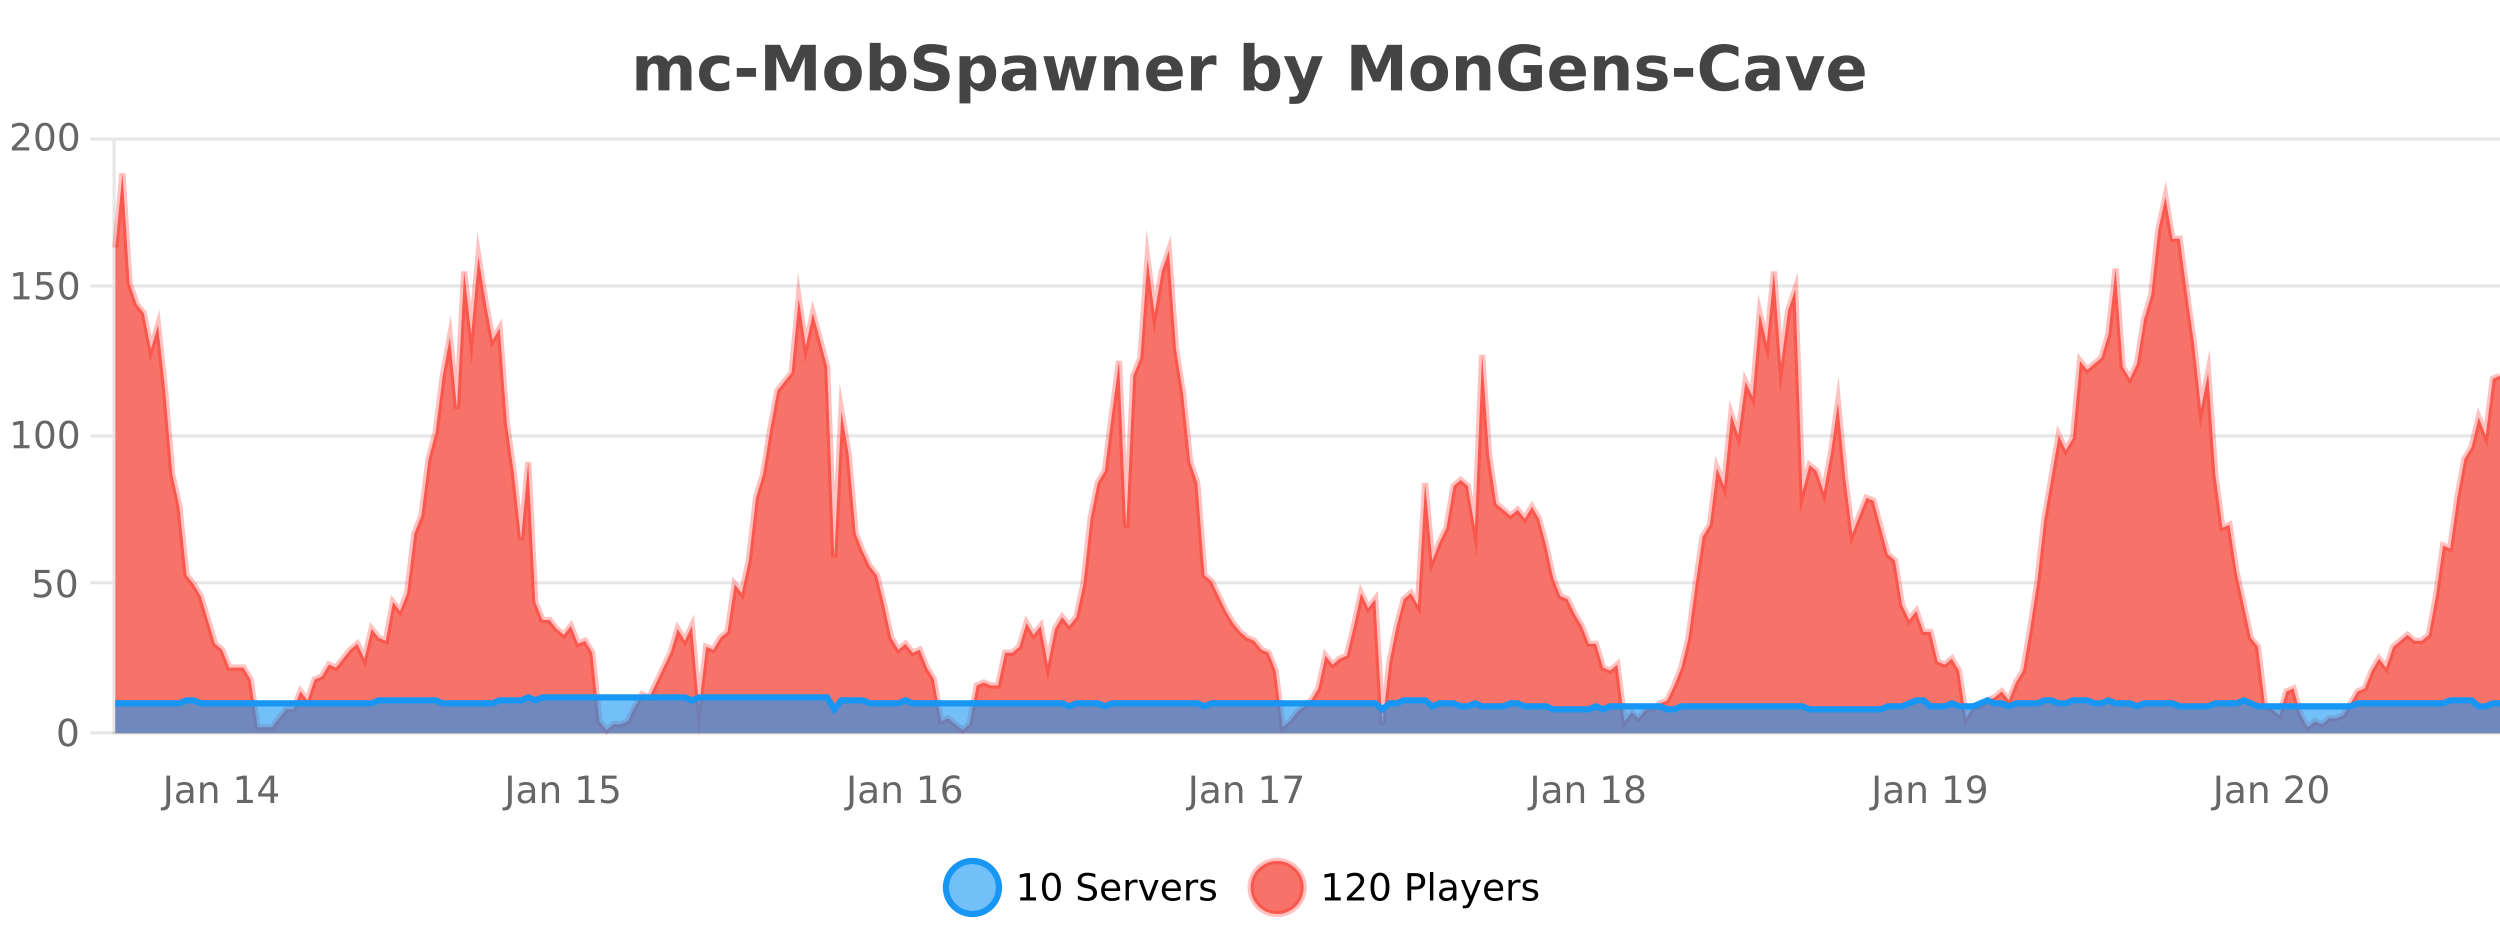 <?xml version="1.0" encoding="UTF-8"?>
<svg xmlns="http://www.w3.org/2000/svg" xmlns:xlink="http://www.w3.org/1999/xlink" width="800pt" height="300pt" viewBox="0 0 800 300" version="1.1">
<defs>
<clipPath id="clip1">
  <path d="M 274 263 L 348 263 L 348 300 L 274 300 Z M 274 263 "/>
</clipPath>
<clipPath id="clip2">
  <path d="M 371 263 L 446 263 L 446 300 L 371 300 Z M 371 263 "/>
</clipPath>
<clipPath id="clip3">
  <path d="M 36.906 55 L 800 55 L 800 234.602 L 36.906 234.602 Z M 36.906 55 "/>
</clipPath>
<clipPath id="clip4">
  <path d="M 35.906 43 L 800 43 L 800 235.602 L 35.906 235.602 Z M 35.906 43 "/>
</clipPath>
<clipPath id="clip5">
  <path d="M 36.906 223 L 800 223 L 800 234.602 L 36.906 234.602 Z M 36.906 223 "/>
</clipPath>
<clipPath id="clip6">
  <path d="M 35.906 194 L 800 194 L 800 235.602 L 35.906 235.602 Z M 35.906 194 "/>
</clipPath>
</defs>
<g id="surface319471">
<rect x="0" y="0" width="800" height="300" style="fill:rgb(100%,100%,100%);fill-opacity:1;stroke:none;"/>
<path style="fill:none;stroke-width:1;stroke-linecap:butt;stroke-linejoin:miter;stroke:rgb(0%,0%,0%);stroke-opacity:0.098;stroke-miterlimit:10;" d="M 37 234.5 L 800 234.5 "/>
<path style="fill:none;stroke-width:1;stroke-linecap:butt;stroke-linejoin:miter;stroke:rgb(0%,0%,0%);stroke-opacity:0.098;stroke-miterlimit:10;" d="M 28.906 234.5 L 36 234.5 "/>
<path style="fill:none;stroke-width:1;stroke-linecap:butt;stroke-linejoin:miter;stroke:rgb(0%,0%,0%);stroke-opacity:0.098;stroke-miterlimit:10;" d="M 37 186.5 L 800 186.5 "/>
<path style="fill:none;stroke-width:1;stroke-linecap:butt;stroke-linejoin:miter;stroke:rgb(0%,0%,0%);stroke-opacity:0.098;stroke-miterlimit:10;" d="M 28.906 186.5 L 36 186.5 "/>
<path style="fill:none;stroke-width:1;stroke-linecap:butt;stroke-linejoin:miter;stroke:rgb(0%,0%,0%);stroke-opacity:0.098;stroke-miterlimit:10;" d="M 37 139.5 L 800 139.5 "/>
<path style="fill:none;stroke-width:1;stroke-linecap:butt;stroke-linejoin:miter;stroke:rgb(0%,0%,0%);stroke-opacity:0.098;stroke-miterlimit:10;" d="M 28.906 139.5 L 36 139.5 "/>
<path style="fill:none;stroke-width:1;stroke-linecap:butt;stroke-linejoin:miter;stroke:rgb(0%,0%,0%);stroke-opacity:0.098;stroke-miterlimit:10;" d="M 37 91.5 L 800 91.5 "/>
<path style="fill:none;stroke-width:1;stroke-linecap:butt;stroke-linejoin:miter;stroke:rgb(0%,0%,0%);stroke-opacity:0.098;stroke-miterlimit:10;" d="M 28.906 91.5 L 36 91.5 "/>
<path style="fill:none;stroke-width:1;stroke-linecap:butt;stroke-linejoin:miter;stroke:rgb(0%,0%,0%);stroke-opacity:0.098;stroke-miterlimit:10;" d="M 37 44.5 L 800 44.5 "/>
<path style="fill:none;stroke-width:1;stroke-linecap:butt;stroke-linejoin:miter;stroke:rgb(0%,0%,0%);stroke-opacity:0.098;stroke-miterlimit:10;" d="M 28.906 44.5 L 36 44.5 "/>
<path style=" stroke:none;fill-rule:nonzero;fill:rgb(9.02%,58.824%,95.294%);fill-opacity:0.6;" d="M 319.672 284 C 319.672 288.688 315.871 292.484 311.188 292.484 C 306.5 292.484 302.699 288.688 302.699 284 C 302.699 279.312 306.5 275.516 311.188 275.516 C 315.871 275.516 319.672 279.312 319.672 284 Z M 319.672 284 "/>
<g clip-path="url(#clip1)" clip-rule="nonzero">
<path style="fill:none;stroke-width:2;stroke-linecap:butt;stroke-linejoin:miter;stroke:rgb(9.02%,58.824%,95.294%);stroke-opacity:1;stroke-miterlimit:10;" d="M 319.672 284 C 319.672 288.688 315.871 292.484 311.188 292.484 C 306.5 292.484 302.699 288.688 302.699 284 C 302.699 279.312 306.5 275.516 311.188 275.516 C 315.871 275.516 319.672 279.312 319.672 284 Z M 319.672 284 "/>
</g>
<path style=" stroke:none;fill-rule:nonzero;fill:rgb(0%,0%,0%);fill-opacity:1;" d="M 326.484 287.156 L 328.422 287.156 L 328.422 280.484 L 326.312 280.906 L 326.312 279.828 L 328.406 279.406 L 329.594 279.406 L 329.594 287.156 L 331.531 287.156 L 331.531 288.156 L 326.484 288.156 Z M 336.449 280.188 C 335.844 280.188 335.387 280.492 335.074 281.094 C 334.77 281.688 334.621 282.59 334.621 283.797 C 334.621 284.996 334.77 285.898 335.074 286.5 C 335.387 287.094 335.844 287.391 336.449 287.391 C 337.062 287.391 337.52 287.094 337.824 286.5 C 338.137 285.898 338.293 284.996 338.293 283.797 C 338.293 282.59 338.137 281.688 337.824 281.094 C 337.52 280.492 337.062 280.188 336.449 280.188 Z M 336.449 279.25 C 337.426 279.25 338.176 279.641 338.699 280.422 C 339.219 281.195 339.48 282.32 339.48 283.797 C 339.48 285.266 339.219 286.391 338.699 287.172 C 338.176 287.945 337.426 288.328 336.449 288.328 C 335.469 288.328 334.719 287.945 334.199 287.172 C 333.688 286.391 333.434 285.266 333.434 283.797 C 333.434 282.32 333.688 281.195 334.199 280.422 C 334.719 279.641 335.469 279.25 336.449 279.25 Z M 350.508 279.688 L 350.508 280.844 C 350.059 280.637 349.633 280.48 349.227 280.375 C 348.828 280.262 348.449 280.203 348.086 280.203 C 347.438 280.203 346.938 280.328 346.586 280.578 C 346.242 280.828 346.07 281.188 346.07 281.656 C 346.07 282.043 346.184 282.336 346.414 282.531 C 346.641 282.73 347.086 282.887 347.742 283 L 348.445 283.156 C 349.328 283.324 349.98 283.621 350.398 284.047 C 350.824 284.465 351.039 285.027 351.039 285.734 C 351.039 286.59 350.75 287.234 350.18 287.672 C 349.617 288.109 348.781 288.328 347.68 288.328 C 347.273 288.328 346.836 288.281 346.367 288.188 C 345.898 288.094 345.414 287.953 344.914 287.766 L 344.914 286.547 C 345.391 286.82 345.859 287.023 346.32 287.156 C 346.789 287.293 347.242 287.359 347.68 287.359 C 348.355 287.359 348.875 287.23 349.242 286.969 C 349.617 286.699 349.805 286.32 349.805 285.828 C 349.805 285.402 349.668 285.07 349.398 284.828 C 349.137 284.578 348.703 284.398 348.102 284.281 L 347.383 284.141 C 346.496 283.965 345.855 283.688 345.461 283.312 C 345.074 282.938 344.883 282.418 344.883 281.75 C 344.883 280.969 345.152 280.359 345.695 279.922 C 346.234 279.477 346.984 279.25 347.945 279.25 C 348.359 279.25 348.777 279.289 349.195 279.359 C 349.621 279.434 350.059 279.543 350.508 279.688 Z M 358.453 284.609 L 358.453 285.125 L 353.484 285.125 C 353.535 285.875 353.758 286.445 354.156 286.828 C 354.562 287.215 355.117 287.406 355.828 287.406 C 356.242 287.406 356.645 287.359 357.031 287.266 C 357.426 287.164 357.816 287.008 358.203 286.797 L 358.203 287.828 C 357.805 287.984 357.406 288.105 357 288.188 C 356.594 288.281 356.18 288.328 355.766 288.328 C 354.723 288.328 353.895 288.027 353.281 287.422 C 352.664 286.809 352.359 285.98 352.359 284.938 C 352.359 283.867 352.648 283.016 353.234 282.391 C 353.816 281.758 354.598 281.438 355.578 281.438 C 356.461 281.438 357.16 281.727 357.672 282.297 C 358.191 282.859 358.453 283.633 358.453 284.609 Z M 357.375 284.281 C 357.363 283.699 357.195 283.23 356.875 282.875 C 356.551 282.523 356.125 282.344 355.594 282.344 C 354.988 282.344 354.504 282.516 354.141 282.859 C 353.785 283.203 353.582 283.684 353.531 284.297 Z M 364.023 282.594 C 363.898 282.531 363.762 282.484 363.617 282.453 C 363.48 282.414 363.324 282.391 363.148 282.391 C 362.543 282.391 362.074 282.59 361.742 282.984 C 361.418 283.383 361.258 283.953 361.258 284.703 L 361.258 288.156 L 360.18 288.156 L 360.18 281.594 L 361.258 281.594 L 361.258 282.609 C 361.484 282.215 361.781 281.922 362.148 281.734 C 362.512 281.539 362.953 281.438 363.477 281.438 C 363.547 281.438 363.625 281.445 363.711 281.453 C 363.805 281.465 363.902 281.48 364.008 281.5 Z M 364.379 281.594 L 365.52 281.594 L 367.566 287.094 L 369.629 281.594 L 370.77 281.594 L 368.301 288.156 L 366.832 288.156 Z M 377.871 284.609 L 377.871 285.125 L 372.902 285.125 C 372.953 285.875 373.176 286.445 373.574 286.828 C 373.98 287.215 374.535 287.406 375.246 287.406 C 375.66 287.406 376.062 287.359 376.449 287.266 C 376.844 287.164 377.234 287.008 377.621 286.797 L 377.621 287.828 C 377.223 287.984 376.824 288.105 376.418 288.188 C 376.012 288.281 375.598 288.328 375.184 288.328 C 374.141 288.328 373.312 288.027 372.699 287.422 C 372.082 286.809 371.777 285.98 371.777 284.938 C 371.777 283.867 372.066 283.016 372.652 282.391 C 373.234 281.758 374.016 281.438 374.996 281.438 C 375.879 281.438 376.578 281.727 377.09 282.297 C 377.609 282.859 377.871 283.633 377.871 284.609 Z M 376.793 284.281 C 376.781 283.699 376.613 283.23 376.293 282.875 C 375.969 282.523 375.543 282.344 375.012 282.344 C 374.406 282.344 373.922 282.516 373.559 282.859 C 373.203 283.203 373 283.684 372.949 284.297 Z M 383.441 282.594 C 383.316 282.531 383.18 282.484 383.035 282.453 C 382.898 282.414 382.742 282.391 382.566 282.391 C 381.961 282.391 381.492 282.59 381.16 282.984 C 380.836 283.383 380.676 283.953 380.676 284.703 L 380.676 288.156 L 379.598 288.156 L 379.598 281.594 L 380.676 281.594 L 380.676 282.609 C 380.902 282.215 381.199 281.922 381.566 281.734 C 381.93 281.539 382.371 281.438 382.895 281.438 C 382.965 281.438 383.043 281.445 383.129 281.453 C 383.223 281.465 383.32 281.48 383.426 281.5 Z M 388.75 281.781 L 388.75 282.812 C 388.445 282.656 388.129 282.543 387.797 282.469 C 387.473 282.387 387.133 282.344 386.781 282.344 C 386.25 282.344 385.848 282.43 385.578 282.594 C 385.305 282.75 385.172 282.996 385.172 283.328 C 385.172 283.578 385.266 283.777 385.453 283.922 C 385.648 284.059 386.039 284.188 386.625 284.312 L 386.984 284.406 C 387.754 284.562 388.301 284.793 388.625 285.094 C 388.945 285.398 389.109 285.812 389.109 286.344 C 389.109 286.961 388.863 287.445 388.375 287.797 C 387.895 288.152 387.234 288.328 386.391 288.328 C 386.035 288.328 385.664 288.289 385.281 288.219 C 384.906 288.156 384.508 288.059 384.094 287.922 L 384.094 286.797 C 384.488 287.008 384.879 287.164 385.266 287.266 C 385.648 287.371 386.035 287.422 386.422 287.422 C 386.922 287.422 387.305 287.34 387.578 287.172 C 387.859 286.996 388 286.746 388 286.422 C 388 286.133 387.898 285.906 387.703 285.75 C 387.504 285.594 387.07 285.445 386.406 285.297 L 386.031 285.219 C 385.363 285.074 384.879 284.855 384.578 284.562 C 384.285 284.273 384.141 283.875 384.141 283.375 C 384.141 282.75 384.359 282.273 384.797 281.938 C 385.234 281.605 385.852 281.438 386.656 281.438 C 387.051 281.438 387.426 281.469 387.781 281.531 C 388.133 281.586 388.457 281.668 388.75 281.781 Z M 321.188 277.016 "/>
<path style=" stroke:none;fill-rule:nonzero;fill:rgb(96.863%,44.706%,40.784%);fill-opacity:1;" d="M 417.172 284 C 417.172 288.688 413.375 292.484 408.688 292.484 C 404 292.484 400.203 288.688 400.203 284 C 400.203 279.312 404 275.516 408.688 275.516 C 413.375 275.516 417.172 279.312 417.172 284 Z M 417.172 284 "/>
<g clip-path="url(#clip2)" clip-rule="nonzero">
<path style="fill:none;stroke-width:2;stroke-linecap:butt;stroke-linejoin:miter;stroke:rgb(100%,4.706%,0%);stroke-opacity:0.247;stroke-miterlimit:10;" d="M 417.172 284 C 417.172 288.688 413.375 292.484 408.688 292.484 C 404 292.484 400.203 288.688 400.203 284 C 400.203 279.312 404 275.516 408.688 275.516 C 413.375 275.516 417.172 279.312 417.172 284 Z M 417.172 284 "/>
</g>
<path style=" stroke:none;fill-rule:nonzero;fill:rgb(0%,0%,0%);fill-opacity:1;" d="M 423.984 287.156 L 425.922 287.156 L 425.922 280.484 L 423.812 280.906 L 423.812 279.828 L 425.906 279.406 L 427.094 279.406 L 427.094 287.156 L 429.031 287.156 L 429.031 288.156 L 423.984 288.156 Z M 432.434 287.156 L 436.574 287.156 L 436.574 288.156 L 431.012 288.156 L 431.012 287.156 C 431.457 286.699 432.066 286.078 432.84 285.297 C 433.621 284.508 434.109 283.996 434.309 283.766 C 434.691 283.352 434.957 282.996 435.105 282.703 C 435.262 282.402 435.34 282.109 435.34 281.828 C 435.34 281.359 435.172 280.98 434.84 280.688 C 434.516 280.398 434.094 280.25 433.574 280.25 C 433.199 280.25 432.801 280.312 432.387 280.438 C 431.98 280.562 431.543 280.762 431.074 281.031 L 431.074 279.828 C 431.551 279.641 431.996 279.5 432.402 279.406 C 432.816 279.305 433.199 279.25 433.543 279.25 C 434.449 279.25 435.172 279.48 435.715 279.938 C 436.254 280.387 436.527 280.992 436.527 281.75 C 436.527 282.105 436.457 282.445 436.324 282.766 C 436.188 283.09 435.941 283.469 435.59 283.906 C 435.484 284.023 435.172 284.352 434.652 284.891 C 434.129 285.434 433.391 286.188 432.434 287.156 Z M 441.586 280.188 C 440.98 280.188 440.523 280.492 440.211 281.094 C 439.906 281.688 439.758 282.59 439.758 283.797 C 439.758 284.996 439.906 285.898 440.211 286.5 C 440.523 287.094 440.98 287.391 441.586 287.391 C 442.199 287.391 442.656 287.094 442.961 286.5 C 443.273 285.898 443.43 284.996 443.43 283.797 C 443.43 282.59 443.273 281.688 442.961 281.094 C 442.656 280.492 442.199 280.188 441.586 280.188 Z M 441.586 279.25 C 442.562 279.25 443.312 279.641 443.836 280.422 C 444.355 281.195 444.617 282.32 444.617 283.797 C 444.617 285.266 444.355 286.391 443.836 287.172 C 443.312 287.945 442.562 288.328 441.586 288.328 C 440.605 288.328 439.855 287.945 439.336 287.172 C 438.824 286.391 438.57 285.266 438.57 283.797 C 438.57 282.32 438.824 281.195 439.336 280.422 C 439.855 279.641 440.605 279.25 441.586 279.25 Z M 451.578 280.375 L 451.578 283.672 L 453.062 283.672 C 453.613 283.672 454.039 283.531 454.344 283.25 C 454.645 282.961 454.797 282.547 454.797 282.016 C 454.797 281.496 454.645 281.094 454.344 280.812 C 454.039 280.523 453.613 280.375 453.062 280.375 Z M 450.391 279.406 L 453.062 279.406 C 454.051 279.406 454.797 279.633 455.297 280.078 C 455.797 280.516 456.047 281.164 456.047 282.016 C 456.047 282.883 455.797 283.539 455.297 283.984 C 454.797 284.422 454.051 284.641 453.062 284.641 L 451.578 284.641 L 451.578 288.156 L 450.391 288.156 Z M 457.582 279.031 L 458.66 279.031 L 458.66 288.156 L 457.582 288.156 Z M 463.898 284.859 C 463.031 284.859 462.43 284.961 462.086 285.156 C 461.75 285.355 461.586 285.695 461.586 286.172 C 461.586 286.559 461.711 286.867 461.961 287.094 C 462.219 287.312 462.562 287.422 462.992 287.422 C 463.594 287.422 464.074 287.215 464.43 286.797 C 464.793 286.371 464.977 285.805 464.977 285.094 L 464.977 284.859 Z M 466.055 284.406 L 466.055 288.156 L 464.977 288.156 L 464.977 287.156 C 464.727 287.555 464.418 287.852 464.055 288.047 C 463.688 288.234 463.242 288.328 462.711 288.328 C 462.031 288.328 461.496 288.141 461.102 287.766 C 460.703 287.383 460.508 286.875 460.508 286.25 C 460.508 285.512 460.75 284.953 461.242 284.578 C 461.742 284.203 462.48 284.016 463.461 284.016 L 464.977 284.016 L 464.977 283.906 C 464.977 283.406 464.809 283.023 464.477 282.75 C 464.152 282.48 463.699 282.344 463.117 282.344 C 462.742 282.344 462.371 282.391 462.008 282.484 C 461.652 282.578 461.312 282.715 460.992 282.891 L 460.992 281.891 C 461.387 281.734 461.766 281.621 462.133 281.547 C 462.508 281.477 462.871 281.438 463.227 281.438 C 464.172 281.438 464.883 281.684 465.352 282.172 C 465.82 282.664 466.055 283.406 466.055 284.406 Z M 471.004 288.766 C 470.699 289.547 470.402 290.055 470.113 290.297 C 469.82 290.535 469.434 290.656 468.957 290.656 L 468.098 290.656 L 468.098 289.75 L 468.723 289.75 C 469.023 289.75 469.254 289.676 469.41 289.531 C 469.574 289.395 469.758 289.066 469.957 288.547 L 470.16 288.047 L 467.504 281.594 L 468.645 281.594 L 470.691 286.719 L 472.754 281.594 L 473.895 281.594 Z M 480.996 284.609 L 480.996 285.125 L 476.027 285.125 C 476.078 285.875 476.301 286.445 476.699 286.828 C 477.105 287.215 477.66 287.406 478.371 287.406 C 478.785 287.406 479.188 287.359 479.574 287.266 C 479.969 287.164 480.359 287.008 480.746 286.797 L 480.746 287.828 C 480.348 287.984 479.949 288.105 479.543 288.188 C 479.137 288.281 478.723 288.328 478.309 288.328 C 477.266 288.328 476.438 288.027 475.824 287.422 C 475.207 286.809 474.902 285.98 474.902 284.938 C 474.902 283.867 475.191 283.016 475.777 282.391 C 476.359 281.758 477.141 281.438 478.121 281.438 C 479.004 281.438 479.703 281.727 480.215 282.297 C 480.734 282.859 480.996 283.633 480.996 284.609 Z M 479.918 284.281 C 479.906 283.699 479.738 283.23 479.418 282.875 C 479.094 282.523 478.668 282.344 478.137 282.344 C 477.531 282.344 477.047 282.516 476.684 282.859 C 476.328 283.203 476.125 283.684 476.074 284.297 Z M 486.566 282.594 C 486.441 282.531 486.305 282.484 486.16 282.453 C 486.023 282.414 485.867 282.391 485.691 282.391 C 485.086 282.391 484.617 282.59 484.285 282.984 C 483.961 283.383 483.801 283.953 483.801 284.703 L 483.801 288.156 L 482.723 288.156 L 482.723 281.594 L 483.801 281.594 L 483.801 282.609 C 484.027 282.215 484.324 281.922 484.691 281.734 C 485.055 281.539 485.496 281.438 486.02 281.438 C 486.09 281.438 486.168 281.445 486.254 281.453 C 486.348 281.465 486.445 281.48 486.551 281.5 Z M 491.875 281.781 L 491.875 282.812 C 491.57 282.656 491.254 282.543 490.922 282.469 C 490.598 282.387 490.258 282.344 489.906 282.344 C 489.375 282.344 488.973 282.43 488.703 282.594 C 488.43 282.75 488.297 282.996 488.297 283.328 C 488.297 283.578 488.391 283.777 488.578 283.922 C 488.773 284.059 489.164 284.188 489.75 284.312 L 490.109 284.406 C 490.879 284.562 491.426 284.793 491.75 285.094 C 492.07 285.398 492.234 285.812 492.234 286.344 C 492.234 286.961 491.988 287.445 491.5 287.797 C 491.02 288.152 490.359 288.328 489.516 288.328 C 489.16 288.328 488.789 288.289 488.406 288.219 C 488.031 288.156 487.633 288.059 487.219 287.922 L 487.219 286.797 C 487.613 287.008 488.004 287.164 488.391 287.266 C 488.773 287.371 489.16 287.422 489.547 287.422 C 490.047 287.422 490.43 287.34 490.703 287.172 C 490.984 286.996 491.125 286.746 491.125 286.422 C 491.125 286.133 491.023 285.906 490.828 285.75 C 490.629 285.594 490.195 285.445 489.531 285.297 L 489.156 285.219 C 488.488 285.074 488.004 284.855 487.703 284.562 C 487.41 284.273 487.266 283.875 487.266 283.375 C 487.266 282.75 487.484 282.273 487.922 281.938 C 488.359 281.605 488.977 281.438 489.781 281.438 C 490.176 281.438 490.551 281.469 490.906 281.531 C 491.258 281.586 491.582 281.668 491.875 281.781 Z M 418.688 277.016 "/>
<path style=" stroke:none;fill-rule:nonzero;fill:rgb(26.667%,26.667%,26.667%);fill-opacity:1;" d="M 213.812 19.797 C 214.258 19.121 214.785 18.605 215.391 18.25 C 216.004 17.898 216.676 17.719 217.406 17.719 C 218.656 17.719 219.609 18.109 220.266 18.891 C 220.93 19.664 221.266 20.789 221.266 22.266 L 221.266 28.922 L 217.75 28.922 L 217.75 23.219 C 217.75 23.137 217.75 23.047 217.75 22.953 C 217.758 22.859 217.766 22.73 217.766 22.562 C 217.766 21.793 217.648 21.234 217.422 20.891 C 217.191 20.539 216.82 20.359 216.312 20.359 C 215.656 20.359 215.145 20.637 214.781 21.188 C 214.414 21.73 214.227 22.516 214.219 23.547 L 214.219 28.922 L 210.703 28.922 L 210.703 23.219 C 210.703 22.012 210.598 21.234 210.391 20.891 C 210.18 20.539 209.812 20.359 209.281 20.359 C 208.602 20.359 208.082 20.637 207.719 21.188 C 207.352 21.73 207.172 22.516 207.172 23.547 L 207.172 28.922 L 203.656 28.922 L 203.656 17.984 L 207.172 17.984 L 207.172 19.578 C 207.609 18.965 208.102 18.5 208.656 18.188 C 209.207 17.875 209.82 17.719 210.5 17.719 C 211.25 17.719 211.914 17.902 212.5 18.266 C 213.082 18.633 213.52 19.141 213.812 19.797 Z M 233.355 18.328 L 233.355 21.172 C 232.887 20.852 232.41 20.609 231.934 20.453 C 231.453 20.297 230.953 20.219 230.434 20.219 C 229.465 20.219 228.703 20.508 228.152 21.078 C 227.609 21.641 227.34 22.438 227.34 23.469 C 227.34 24.492 227.609 25.289 228.152 25.859 C 228.703 26.422 229.465 26.703 230.434 26.703 C 230.984 26.703 231.504 26.625 231.996 26.469 C 232.484 26.305 232.938 26.059 233.355 25.734 L 233.355 28.594 C 232.812 28.805 232.262 28.953 231.699 29.047 C 231.137 29.148 230.566 29.203 229.996 29.203 C 228.027 29.203 226.484 28.699 225.371 27.688 C 224.254 26.68 223.699 25.273 223.699 23.469 C 223.699 21.656 224.254 20.246 225.371 19.234 C 226.484 18.227 228.027 17.719 229.996 17.719 C 230.566 17.719 231.129 17.773 231.684 17.875 C 232.246 17.969 232.801 18.121 233.355 18.328 Z M 235.773 21.75 L 241.914 21.75 L 241.914 24.578 L 235.773 24.578 Z M 244.84 14.344 L 249.621 14.344 L 252.934 22.141 L 256.277 14.344 L 261.059 14.344 L 261.059 28.922 L 257.496 28.922 L 257.496 18.25 L 254.137 26.125 L 251.762 26.125 L 248.402 18.25 L 248.402 28.922 L 244.84 28.922 Z M 269.789 20.219 C 269.008 20.219 268.414 20.5 268.008 21.062 C 267.602 21.617 267.398 22.418 267.398 23.469 C 267.398 24.512 267.602 25.312 268.008 25.875 C 268.414 26.43 269.008 26.703 269.789 26.703 C 270.547 26.703 271.125 26.43 271.523 25.875 C 271.93 25.312 272.133 24.512 272.133 23.469 C 272.133 22.418 271.93 21.617 271.523 21.062 C 271.125 20.5 270.547 20.219 269.789 20.219 Z M 269.789 17.719 C 271.664 17.719 273.125 18.23 274.18 19.25 C 275.242 20.262 275.773 21.668 275.773 23.469 C 275.773 25.262 275.242 26.668 274.18 27.688 C 273.125 28.699 271.664 29.203 269.789 29.203 C 267.891 29.203 266.414 28.699 265.352 27.688 C 264.289 26.668 263.758 25.262 263.758 23.469 C 263.758 21.668 264.289 20.262 265.352 19.25 C 266.414 18.23 267.891 17.719 269.789 17.719 Z M 284.141 26.672 C 284.891 26.672 285.461 26.402 285.859 25.859 C 286.254 25.309 286.453 24.512 286.453 23.469 C 286.453 22.43 286.254 21.637 285.859 21.094 C 285.461 20.543 284.891 20.266 284.141 20.266 C 283.391 20.266 282.812 20.543 282.406 21.094 C 282.008 21.637 281.812 22.43 281.812 23.469 C 281.812 24.5 282.008 25.293 282.406 25.844 C 282.812 26.398 283.391 26.672 284.141 26.672 Z M 281.812 19.578 C 282.301 18.945 282.836 18.477 283.422 18.172 C 284.004 17.871 284.676 17.719 285.438 17.719 C 286.789 17.719 287.898 18.258 288.766 19.328 C 289.629 20.402 290.062 21.781 290.062 23.469 C 290.062 25.148 289.629 26.523 288.766 27.594 C 287.898 28.668 286.789 29.203 285.438 29.203 C 284.676 29.203 284.004 29.051 283.422 28.75 C 282.836 28.449 282.301 27.98 281.812 27.344 L 281.812 28.922 L 278.328 28.922 L 278.328 13.719 L 281.812 13.719 Z M 302.938 14.797 L 302.938 17.891 C 302.133 17.527 301.352 17.258 300.594 17.078 C 299.832 16.891 299.113 16.797 298.438 16.797 C 297.539 16.797 296.875 16.922 296.438 17.172 C 296.008 17.422 295.797 17.809 295.797 18.328 C 295.797 18.715 295.941 19.016 296.234 19.234 C 296.523 19.453 297.051 19.641 297.812 19.797 L 299.406 20.125 C 301.031 20.449 302.18 20.945 302.859 21.609 C 303.547 22.277 303.891 23.219 303.891 24.438 C 303.891 26.043 303.41 27.242 302.453 28.031 C 301.504 28.812 300.051 29.203 298.094 29.203 C 297.164 29.203 296.234 29.113 295.297 28.938 C 294.367 28.762 293.441 28.5 292.516 28.156 L 292.516 24.984 C 293.441 25.484 294.336 25.859 295.203 26.109 C 296.078 26.359 296.922 26.484 297.734 26.484 C 298.555 26.484 299.18 26.352 299.609 26.078 C 300.047 25.797 300.266 25.402 300.266 24.891 C 300.266 24.445 300.113 24.094 299.812 23.844 C 299.52 23.594 298.93 23.371 298.047 23.172 L 296.594 22.859 C 295.133 22.547 294.066 22.055 293.391 21.375 C 292.723 20.688 292.391 19.762 292.391 18.594 C 292.391 17.148 292.859 16.031 293.797 15.25 C 294.734 14.469 296.082 14.078 297.844 14.078 C 298.645 14.078 299.469 14.141 300.312 14.266 C 301.156 14.383 302.031 14.559 302.938 14.797 Z M 310.531 27.344 L 310.531 33.078 L 307.047 33.078 L 307.047 17.984 L 310.531 17.984 L 310.531 19.578 C 311.02 18.945 311.555 18.477 312.141 18.172 C 312.723 17.871 313.395 17.719 314.156 17.719 C 315.508 17.719 316.617 18.258 317.484 19.328 C 318.348 20.402 318.781 21.781 318.781 23.469 C 318.781 25.148 318.348 26.523 317.484 27.594 C 316.617 28.668 315.508 29.203 314.156 29.203 C 313.395 29.203 312.723 29.051 312.141 28.75 C 311.555 28.449 311.02 27.98 310.531 27.344 Z M 312.859 20.266 C 312.109 20.266 311.531 20.543 311.125 21.094 C 310.727 21.637 310.531 22.43 310.531 23.469 C 310.531 24.5 310.727 25.293 311.125 25.844 C 311.531 26.398 312.109 26.672 312.859 26.672 C 313.609 26.672 314.18 26.402 314.578 25.859 C 314.973 25.309 315.172 24.512 315.172 23.469 C 315.172 22.43 314.973 21.637 314.578 21.094 C 314.18 20.543 313.609 20.266 312.859 20.266 Z M 326.254 24 C 325.523 24 324.977 24.125 324.613 24.375 C 324.246 24.617 324.066 24.98 324.066 25.469 C 324.066 25.906 324.211 26.25 324.504 26.5 C 324.805 26.75 325.215 26.875 325.738 26.875 C 326.395 26.875 326.945 26.641 327.395 26.172 C 327.852 25.703 328.082 25.117 328.082 24.406 L 328.082 24 Z M 331.598 22.688 L 331.598 28.922 L 328.082 28.922 L 328.082 27.297 C 327.613 27.965 327.082 28.449 326.488 28.75 C 325.902 29.051 325.191 29.203 324.348 29.203 C 323.223 29.203 322.305 28.875 321.598 28.219 C 320.887 27.555 320.535 26.695 320.535 25.641 C 320.535 24.359 320.973 23.422 321.848 22.828 C 322.73 22.227 324.121 21.922 326.02 21.922 L 328.082 21.922 L 328.082 21.641 C 328.082 21.09 327.863 20.688 327.426 20.438 C 326.988 20.18 326.305 20.047 325.379 20.047 C 324.629 20.047 323.93 20.125 323.285 20.281 C 322.637 20.43 322.039 20.648 321.488 20.938 L 321.488 18.281 C 322.238 18.094 322.988 17.953 323.738 17.859 C 324.496 17.766 325.258 17.719 326.02 17.719 C 327.988 17.719 329.41 18.109 330.285 18.891 C 331.16 19.664 331.598 20.93 331.598 22.688 Z M 333.875 17.984 L 337.281 17.984 L 339.109 25.516 L 340.953 17.984 L 343.875 17.984 L 345.719 25.438 L 347.562 17.984 L 350.953 17.984 L 348.078 28.922 L 344.25 28.922 L 342.406 21.406 L 340.578 28.922 L 336.75 28.922 Z M 364.32 22.266 L 364.32 28.922 L 360.805 28.922 L 360.805 23.828 C 360.805 22.883 360.781 22.23 360.742 21.875 C 360.699 21.512 360.625 21.246 360.523 21.078 C 360.387 20.852 360.199 20.672 359.961 20.547 C 359.73 20.422 359.465 20.359 359.164 20.359 C 358.434 20.359 357.859 20.641 357.445 21.203 C 357.027 21.766 356.82 22.547 356.82 23.547 L 356.82 28.922 L 353.336 28.922 L 353.336 17.984 L 356.82 17.984 L 356.82 19.578 C 357.352 18.945 357.914 18.477 358.508 18.172 C 359.102 17.871 359.75 17.719 360.461 17.719 C 361.73 17.719 362.688 18.109 363.336 18.891 C 363.992 19.664 364.32 20.789 364.32 22.266 Z M 378.48 23.422 L 378.48 24.422 L 370.309 24.422 C 370.391 25.246 370.688 25.859 371.199 26.266 C 371.707 26.672 372.418 26.875 373.324 26.875 C 374.062 26.875 374.816 26.766 375.59 26.547 C 376.359 26.328 377.152 26 377.965 25.562 L 377.965 28.25 C 377.141 28.562 376.312 28.797 375.48 28.953 C 374.656 29.117 373.832 29.203 373.012 29.203 C 371.031 29.203 369.488 28.703 368.387 27.703 C 367.293 26.695 366.746 25.281 366.746 23.469 C 366.746 21.68 367.281 20.273 368.355 19.25 C 369.438 18.23 370.922 17.719 372.809 17.719 C 374.527 17.719 375.902 18.242 376.934 19.281 C 377.965 20.312 378.48 21.695 378.48 23.422 Z M 374.887 22.266 C 374.887 21.602 374.691 21.062 374.309 20.656 C 373.922 20.25 373.418 20.047 372.793 20.047 C 372.113 20.047 371.562 20.242 371.137 20.625 C 370.719 21 370.457 21.547 370.355 22.266 Z M 389.266 20.969 C 388.953 20.824 388.645 20.719 388.344 20.656 C 388.039 20.586 387.738 20.547 387.438 20.547 C 386.531 20.547 385.832 20.836 385.344 21.406 C 384.863 21.98 384.625 22.805 384.625 23.875 L 384.625 28.922 L 381.141 28.922 L 381.141 17.984 L 384.625 17.984 L 384.625 19.781 C 385.07 19.062 385.586 18.543 386.172 18.219 C 386.754 17.887 387.453 17.719 388.266 17.719 C 388.391 17.719 388.52 17.727 388.656 17.734 C 388.789 17.746 388.988 17.766 389.25 17.797 Z M 403.777 26.672 C 404.527 26.672 405.098 26.402 405.496 25.859 C 405.891 25.309 406.09 24.512 406.09 23.469 C 406.09 22.43 405.891 21.637 405.496 21.094 C 405.098 20.543 404.527 20.266 403.777 20.266 C 403.027 20.266 402.449 20.543 402.043 21.094 C 401.645 21.637 401.449 22.43 401.449 23.469 C 401.449 24.5 401.645 25.293 402.043 25.844 C 402.449 26.398 403.027 26.672 403.777 26.672 Z M 401.449 19.578 C 401.938 18.945 402.473 18.477 403.059 18.172 C 403.641 17.871 404.312 17.719 405.074 17.719 C 406.426 17.719 407.535 18.258 408.402 19.328 C 409.266 20.402 409.699 21.781 409.699 23.469 C 409.699 25.148 409.266 26.523 408.402 27.594 C 407.535 28.668 406.426 29.203 405.074 29.203 C 404.312 29.203 403.641 29.051 403.059 28.75 C 402.473 28.449 401.938 27.98 401.449 27.344 L 401.449 28.922 L 397.965 28.922 L 397.965 13.719 L 401.449 13.719 Z M 410.844 17.984 L 414.328 17.984 L 417.281 25.406 L 419.781 17.984 L 423.266 17.984 L 418.672 29.953 C 418.211 31.172 417.672 32.02 417.047 32.5 C 416.43 32.988 415.625 33.234 414.625 33.234 L 412.594 33.234 L 412.594 30.938 L 413.688 30.938 C 414.281 30.938 414.711 30.844 414.984 30.656 C 415.254 30.469 415.461 30.129 415.609 29.641 L 415.719 29.344 Z M 432.438 14.344 L 437.219 14.344 L 440.531 22.141 L 443.875 14.344 L 448.656 14.344 L 448.656 28.922 L 445.094 28.922 L 445.094 18.25 L 441.734 26.125 L 439.359 26.125 L 436 18.25 L 436 28.922 L 432.438 28.922 Z M 457.387 20.219 C 456.605 20.219 456.012 20.5 455.605 21.062 C 455.199 21.617 454.996 22.418 454.996 23.469 C 454.996 24.512 455.199 25.312 455.605 25.875 C 456.012 26.43 456.605 26.703 457.387 26.703 C 458.145 26.703 458.723 26.43 459.121 25.875 C 459.527 25.312 459.73 24.512 459.73 23.469 C 459.73 22.418 459.527 21.617 459.121 21.062 C 458.723 20.5 458.145 20.219 457.387 20.219 Z M 457.387 17.719 C 459.262 17.719 460.723 18.23 461.777 19.25 C 462.84 20.262 463.371 21.668 463.371 23.469 C 463.371 25.262 462.84 26.668 461.777 27.688 C 460.723 28.699 459.262 29.203 457.387 29.203 C 455.488 29.203 454.012 28.699 452.949 27.688 C 451.887 26.668 451.355 25.262 451.355 23.469 C 451.355 21.668 451.887 20.262 452.949 19.25 C 454.012 18.23 455.488 17.719 457.387 17.719 Z M 476.906 22.266 L 476.906 28.922 L 473.391 28.922 L 473.391 23.828 C 473.391 22.883 473.367 22.23 473.328 21.875 C 473.285 21.512 473.211 21.246 473.109 21.078 C 472.973 20.852 472.785 20.672 472.547 20.547 C 472.316 20.422 472.051 20.359 471.75 20.359 C 471.02 20.359 470.445 20.641 470.031 21.203 C 469.613 21.766 469.406 22.547 469.406 23.547 L 469.406 28.922 L 465.922 28.922 L 465.922 17.984 L 469.406 17.984 L 469.406 19.578 C 469.938 18.945 470.5 18.477 471.094 18.172 C 471.688 17.871 472.336 17.719 473.047 17.719 C 474.316 17.719 475.273 18.109 475.922 18.891 C 476.578 19.664 476.906 20.789 476.906 22.266 Z M 493.414 27.844 C 492.477 28.293 491.5 28.633 490.492 28.859 C 489.492 29.086 488.449 29.203 487.367 29.203 C 484.938 29.203 483.016 28.527 481.602 27.172 C 480.184 25.809 479.477 23.965 479.477 21.641 C 479.477 19.297 480.195 17.453 481.633 16.109 C 483.078 14.758 485.062 14.078 487.586 14.078 C 488.555 14.078 489.48 14.172 490.367 14.359 C 491.25 14.539 492.09 14.805 492.883 15.156 L 492.883 18.172 C 492.07 17.715 491.258 17.371 490.445 17.141 C 489.641 16.914 488.84 16.797 488.039 16.797 C 486.539 16.797 485.383 17.219 484.57 18.062 C 483.766 18.898 483.367 20.09 483.367 21.641 C 483.367 23.184 483.758 24.375 484.539 25.219 C 485.32 26.062 486.43 26.484 487.867 26.484 C 488.25 26.484 488.609 26.461 488.945 26.406 C 489.289 26.355 489.59 26.277 489.852 26.172 L 489.852 23.344 L 487.555 23.344 L 487.555 20.828 L 493.414 20.828 Z M 507.484 23.422 L 507.484 24.422 L 499.312 24.422 C 499.395 25.246 499.691 25.859 500.203 26.266 C 500.711 26.672 501.422 26.875 502.328 26.875 C 503.066 26.875 503.82 26.766 504.594 26.547 C 505.363 26.328 506.156 26 506.969 25.562 L 506.969 28.25 C 506.145 28.562 505.316 28.797 504.484 28.953 C 503.66 29.117 502.836 29.203 502.016 29.203 C 500.035 29.203 498.492 28.703 497.391 27.703 C 496.297 26.695 495.75 25.281 495.75 23.469 C 495.75 21.68 496.285 20.273 497.359 19.25 C 498.441 18.23 499.926 17.719 501.812 17.719 C 503.531 17.719 504.906 18.242 505.938 19.281 C 506.969 20.312 507.484 21.695 507.484 23.422 Z M 503.891 22.266 C 503.891 21.602 503.695 21.062 503.312 20.656 C 502.926 20.25 502.422 20.047 501.797 20.047 C 501.117 20.047 500.566 20.242 500.141 20.625 C 499.723 21 499.461 21.547 499.359 22.266 Z M 521.125 22.266 L 521.125 28.922 L 517.609 28.922 L 517.609 23.828 C 517.609 22.883 517.586 22.23 517.547 21.875 C 517.504 21.512 517.43 21.246 517.328 21.078 C 517.191 20.852 517.004 20.672 516.766 20.547 C 516.535 20.422 516.27 20.359 515.969 20.359 C 515.238 20.359 514.664 20.641 514.25 21.203 C 513.832 21.766 513.625 22.547 513.625 23.547 L 513.625 28.922 L 510.141 28.922 L 510.141 17.984 L 513.625 17.984 L 513.625 19.578 C 514.156 18.945 514.719 18.477 515.312 18.172 C 515.906 17.871 516.555 17.719 517.266 17.719 C 518.535 17.719 519.492 18.109 520.141 18.891 C 520.797 19.664 521.125 20.789 521.125 22.266 Z M 532.914 18.328 L 532.914 20.984 C 532.172 20.672 531.453 20.438 530.758 20.281 C 530.059 20.125 529.398 20.047 528.773 20.047 C 528.117 20.047 527.625 20.133 527.305 20.297 C 526.98 20.465 526.82 20.719 526.82 21.062 C 526.82 21.344 526.938 21.559 527.18 21.703 C 527.43 21.852 527.867 21.961 528.492 22.031 L 529.117 22.125 C 530.906 22.355 532.109 22.73 532.727 23.25 C 533.34 23.773 533.648 24.59 533.648 25.703 C 533.648 26.871 533.215 27.746 532.352 28.328 C 531.496 28.914 530.219 29.203 528.523 29.203 C 527.793 29.203 527.043 29.145 526.273 29.031 C 525.5 28.918 524.711 28.746 523.898 28.516 L 523.898 25.859 C 524.594 26.203 525.309 26.461 526.039 26.625 C 526.766 26.793 527.512 26.875 528.273 26.875 C 528.961 26.875 529.477 26.781 529.82 26.594 C 530.164 26.406 530.336 26.125 530.336 25.75 C 530.336 25.438 530.215 25.211 529.977 25.062 C 529.734 24.906 529.262 24.789 528.555 24.703 L 527.945 24.625 C 526.383 24.43 525.289 24.07 524.664 23.547 C 524.039 23.016 523.727 22.215 523.727 21.141 C 523.727 19.984 524.121 19.125 524.914 18.562 C 525.715 18 526.934 17.719 528.57 17.719 C 529.215 17.719 529.891 17.773 530.602 17.875 C 531.309 17.969 532.078 18.121 532.914 18.328 Z M 535.676 21.75 L 541.816 21.75 L 541.816 24.578 L 535.676 24.578 Z M 556.305 28.125 C 555.605 28.48 554.883 28.746 554.133 28.922 C 553.391 29.109 552.609 29.203 551.789 29.203 C 549.359 29.203 547.438 28.527 546.023 27.172 C 544.605 25.809 543.898 23.965 543.898 21.641 C 543.898 19.32 544.605 17.48 546.023 16.125 C 547.438 14.762 549.359 14.078 551.789 14.078 C 552.609 14.078 553.391 14.172 554.133 14.359 C 554.883 14.539 555.605 14.805 556.305 15.156 L 556.305 18.172 C 555.605 17.703 554.918 17.359 554.242 17.141 C 553.562 16.914 552.852 16.797 552.102 16.797 C 550.758 16.797 549.699 17.23 548.93 18.094 C 548.168 18.949 547.789 20.133 547.789 21.641 C 547.789 23.152 548.168 24.34 548.93 25.203 C 549.699 26.059 550.758 26.484 552.102 26.484 C 552.852 26.484 553.562 26.375 554.242 26.156 C 554.918 25.93 555.605 25.578 556.305 25.109 Z M 564.156 24 C 563.426 24 562.879 24.125 562.516 24.375 C 562.148 24.617 561.969 24.98 561.969 25.469 C 561.969 25.906 562.113 26.25 562.406 26.5 C 562.707 26.75 563.117 26.875 563.641 26.875 C 564.297 26.875 564.848 26.641 565.297 26.172 C 565.754 25.703 565.984 25.117 565.984 24.406 L 565.984 24 Z M 569.5 22.688 L 569.5 28.922 L 565.984 28.922 L 565.984 27.297 C 565.516 27.965 564.984 28.449 564.391 28.75 C 563.805 29.051 563.094 29.203 562.25 29.203 C 561.125 29.203 560.207 28.875 559.5 28.219 C 558.789 27.555 558.438 26.695 558.438 25.641 C 558.438 24.359 558.875 23.422 559.75 22.828 C 560.633 22.227 562.023 21.922 563.922 21.922 L 565.984 21.922 L 565.984 21.641 C 565.984 21.09 565.766 20.688 565.328 20.438 C 564.891 20.18 564.207 20.047 563.281 20.047 C 562.531 20.047 561.832 20.125 561.188 20.281 C 560.539 20.43 559.941 20.648 559.391 20.938 L 559.391 18.281 C 560.141 18.094 560.891 17.953 561.641 17.859 C 562.398 17.766 563.16 17.719 563.922 17.719 C 565.891 17.719 567.312 18.109 568.188 18.891 C 569.062 19.664 569.5 20.93 569.5 22.688 Z M 571.367 17.984 L 574.867 17.984 L 577.602 25.547 L 580.305 17.984 L 583.82 17.984 L 579.508 28.922 L 575.664 28.922 Z M 596.703 23.422 L 596.703 24.422 L 588.531 24.422 C 588.613 25.246 588.91 25.859 589.422 26.266 C 589.93 26.672 590.641 26.875 591.547 26.875 C 592.285 26.875 593.039 26.766 593.812 26.547 C 594.582 26.328 595.375 26 596.188 25.562 L 596.188 28.25 C 595.363 28.562 594.535 28.797 593.703 28.953 C 592.879 29.117 592.055 29.203 591.234 29.203 C 589.254 29.203 587.711 28.703 586.609 27.703 C 585.516 26.695 584.969 25.281 584.969 23.469 C 584.969 21.68 585.504 20.273 586.578 19.25 C 587.66 18.23 589.145 17.719 591.031 17.719 C 592.75 17.719 594.125 18.242 595.156 19.281 C 596.188 20.312 596.703 21.695 596.703 23.422 Z M 593.109 22.266 C 593.109 21.602 592.914 21.062 592.531 20.656 C 592.145 20.25 591.641 20.047 591.016 20.047 C 590.336 20.047 589.785 20.242 589.359 20.625 C 588.941 21 588.68 21.547 588.578 22.266 Z M 202 10.359 "/>
<path style="fill:none;stroke-width:1;stroke-linecap:butt;stroke-linejoin:miter;stroke:rgb(0%,0%,0%);stroke-opacity:0.098;stroke-miterlimit:10;" d="M 36 234.5 L 801 234.5 "/>
<path style=" stroke:none;fill-rule:nonzero;fill:rgb(40%,40%,40%);fill-opacity:1;" d="M 53.246 248.203 L 54.434 248.203 L 54.434 256.344 C 54.434 257.395 54.23 258.16 53.824 258.641 C 53.426 259.117 52.785 259.359 51.902 259.359 L 51.449 259.359 L 51.449 258.359 L 51.824 258.359 C 52.344 258.359 52.707 258.211 52.918 257.922 C 53.137 257.629 53.246 257.102 53.246 256.344 Z M 59.723 253.656 C 58.855 253.656 58.254 253.758 57.91 253.953 C 57.574 254.152 57.41 254.492 57.41 254.969 C 57.41 255.355 57.535 255.664 57.785 255.891 C 58.043 256.109 58.387 256.219 58.816 256.219 C 59.418 256.219 59.898 256.012 60.254 255.594 C 60.617 255.168 60.801 254.602 60.801 253.891 L 60.801 253.656 Z M 61.879 253.203 L 61.879 256.953 L 60.801 256.953 L 60.801 255.953 C 60.551 256.352 60.242 256.648 59.879 256.844 C 59.512 257.031 59.066 257.125 58.535 257.125 C 57.855 257.125 57.32 256.938 56.926 256.562 C 56.527 256.18 56.332 255.672 56.332 255.047 C 56.332 254.309 56.574 253.75 57.066 253.375 C 57.566 253 58.305 252.812 59.285 252.812 L 60.801 252.812 L 60.801 252.703 C 60.801 252.203 60.633 251.82 60.301 251.547 C 59.977 251.277 59.523 251.141 58.941 251.141 C 58.566 251.141 58.195 251.188 57.832 251.281 C 57.477 251.375 57.137 251.512 56.816 251.688 L 56.816 250.688 C 57.211 250.531 57.59 250.418 57.957 250.344 C 58.332 250.273 58.695 250.234 59.051 250.234 C 59.996 250.234 60.707 250.48 61.176 250.969 C 61.645 251.461 61.879 252.203 61.879 253.203 Z M 69.562 252.984 L 69.562 256.953 L 68.484 256.953 L 68.484 253.031 C 68.484 252.406 68.359 251.945 68.109 251.641 C 67.867 251.328 67.508 251.172 67.031 251.172 C 66.445 251.172 65.984 251.359 65.641 251.734 C 65.305 252.102 65.141 252.605 65.141 253.25 L 65.141 256.953 L 64.062 256.953 L 64.062 250.391 L 65.141 250.391 L 65.141 251.406 C 65.398 251.012 65.703 250.719 66.047 250.531 C 66.398 250.336 66.805 250.234 67.266 250.234 C 68.016 250.234 68.582 250.469 68.969 250.938 C 69.363 251.398 69.562 252.078 69.562 252.984 Z M 75.871 255.953 L 77.809 255.953 L 77.809 249.281 L 75.699 249.703 L 75.699 248.625 L 77.793 248.203 L 78.98 248.203 L 78.98 255.953 L 80.918 255.953 L 80.918 256.953 L 75.871 256.953 Z M 86.555 249.234 L 83.57 253.906 L 86.555 253.906 Z M 86.242 248.203 L 87.742 248.203 L 87.742 253.906 L 88.992 253.906 L 88.992 254.891 L 87.742 254.891 L 87.742 256.953 L 86.555 256.953 L 86.555 254.891 L 82.617 254.891 L 82.617 253.75 Z M 52.074 245.816 "/>
<path style=" stroke:none;fill-rule:nonzero;fill:rgb(40%,40%,40%);fill-opacity:1;" d="M 162.582 248.203 L 163.77 248.203 L 163.77 256.344 C 163.77 257.395 163.566 258.16 163.16 258.641 C 162.762 259.117 162.121 259.359 161.238 259.359 L 160.785 259.359 L 160.785 258.359 L 161.16 258.359 C 161.68 258.359 162.043 258.211 162.254 257.922 C 162.473 257.629 162.582 257.102 162.582 256.344 Z M 169.059 253.656 C 168.191 253.656 167.59 253.758 167.246 253.953 C 166.91 254.152 166.746 254.492 166.746 254.969 C 166.746 255.355 166.871 255.664 167.121 255.891 C 167.379 256.109 167.723 256.219 168.152 256.219 C 168.754 256.219 169.234 256.012 169.59 255.594 C 169.953 255.168 170.137 254.602 170.137 253.891 L 170.137 253.656 Z M 171.215 253.203 L 171.215 256.953 L 170.137 256.953 L 170.137 255.953 C 169.887 256.352 169.578 256.648 169.215 256.844 C 168.848 257.031 168.402 257.125 167.871 257.125 C 167.191 257.125 166.656 256.938 166.262 256.562 C 165.863 256.18 165.668 255.672 165.668 255.047 C 165.668 254.309 165.91 253.75 166.402 253.375 C 166.902 253 167.641 252.812 168.621 252.812 L 170.137 252.812 L 170.137 252.703 C 170.137 252.203 169.969 251.82 169.637 251.547 C 169.312 251.277 168.859 251.141 168.277 251.141 C 167.902 251.141 167.531 251.188 167.168 251.281 C 166.812 251.375 166.473 251.512 166.152 251.688 L 166.152 250.688 C 166.547 250.531 166.926 250.418 167.293 250.344 C 167.668 250.273 168.031 250.234 168.387 250.234 C 169.332 250.234 170.043 250.48 170.512 250.969 C 170.98 251.461 171.215 252.203 171.215 253.203 Z M 178.898 252.984 L 178.898 256.953 L 177.82 256.953 L 177.82 253.031 C 177.82 252.406 177.695 251.945 177.445 251.641 C 177.203 251.328 176.844 251.172 176.367 251.172 C 175.781 251.172 175.32 251.359 174.977 251.734 C 174.641 252.102 174.477 252.605 174.477 253.25 L 174.477 256.953 L 173.398 256.953 L 173.398 250.391 L 174.477 250.391 L 174.477 251.406 C 174.734 251.012 175.039 250.719 175.383 250.531 C 175.734 250.336 176.141 250.234 176.602 250.234 C 177.352 250.234 177.918 250.469 178.305 250.938 C 178.699 251.398 178.898 252.078 178.898 252.984 Z M 185.207 255.953 L 187.145 255.953 L 187.145 249.281 L 185.035 249.703 L 185.035 248.625 L 187.129 248.203 L 188.316 248.203 L 188.316 255.953 L 190.254 255.953 L 190.254 256.953 L 185.207 256.953 Z M 192.656 248.203 L 197.297 248.203 L 197.297 249.203 L 193.734 249.203 L 193.734 251.344 C 193.91 251.281 194.082 251.242 194.25 251.219 C 194.426 251.188 194.598 251.172 194.766 251.172 C 195.742 251.172 196.52 251.445 197.094 251.984 C 197.664 252.516 197.953 253.234 197.953 254.141 C 197.953 255.09 197.656 255.824 197.062 256.344 C 196.477 256.867 195.656 257.125 194.594 257.125 C 194.219 257.125 193.836 257.094 193.453 257.031 C 193.078 256.969 192.688 256.875 192.281 256.75 L 192.281 255.562 C 192.633 255.75 193 255.891 193.375 255.984 C 193.75 256.078 194.145 256.125 194.562 256.125 C 195.238 256.125 195.773 255.949 196.172 255.594 C 196.566 255.242 196.766 254.758 196.766 254.141 C 196.766 253.539 196.566 253.059 196.172 252.703 C 195.773 252.352 195.238 252.172 194.562 252.172 C 194.25 252.172 193.93 252.211 193.609 252.281 C 193.297 252.344 192.977 252.449 192.656 252.594 Z M 161.41 245.816 "/>
<path style=" stroke:none;fill-rule:nonzero;fill:rgb(40%,40%,40%);fill-opacity:1;" d="M 271.922 248.203 L 273.109 248.203 L 273.109 256.344 C 273.109 257.395 272.906 258.16 272.5 258.641 C 272.102 259.117 271.461 259.359 270.578 259.359 L 270.125 259.359 L 270.125 258.359 L 270.5 258.359 C 271.02 258.359 271.383 258.211 271.594 257.922 C 271.812 257.629 271.922 257.102 271.922 256.344 Z M 278.398 253.656 C 277.531 253.656 276.93 253.758 276.586 253.953 C 276.25 254.152 276.086 254.492 276.086 254.969 C 276.086 255.355 276.211 255.664 276.461 255.891 C 276.719 256.109 277.062 256.219 277.492 256.219 C 278.094 256.219 278.574 256.012 278.93 255.594 C 279.293 255.168 279.477 254.602 279.477 253.891 L 279.477 253.656 Z M 280.555 253.203 L 280.555 256.953 L 279.477 256.953 L 279.477 255.953 C 279.227 256.352 278.918 256.648 278.555 256.844 C 278.188 257.031 277.742 257.125 277.211 257.125 C 276.531 257.125 275.996 256.938 275.602 256.562 C 275.203 256.18 275.008 255.672 275.008 255.047 C 275.008 254.309 275.25 253.75 275.742 253.375 C 276.242 253 276.98 252.812 277.961 252.812 L 279.477 252.812 L 279.477 252.703 C 279.477 252.203 279.309 251.82 278.977 251.547 C 278.652 251.277 278.199 251.141 277.617 251.141 C 277.242 251.141 276.871 251.188 276.508 251.281 C 276.152 251.375 275.812 251.512 275.492 251.688 L 275.492 250.688 C 275.887 250.531 276.266 250.418 276.633 250.344 C 277.008 250.273 277.371 250.234 277.727 250.234 C 278.672 250.234 279.383 250.48 279.852 250.969 C 280.32 251.461 280.555 252.203 280.555 253.203 Z M 288.234 252.984 L 288.234 256.953 L 287.156 256.953 L 287.156 253.031 C 287.156 252.406 287.031 251.945 286.781 251.641 C 286.539 251.328 286.18 251.172 285.703 251.172 C 285.117 251.172 284.656 251.359 284.312 251.734 C 283.977 252.102 283.812 252.605 283.812 253.25 L 283.812 256.953 L 282.734 256.953 L 282.734 250.391 L 283.812 250.391 L 283.812 251.406 C 284.07 251.012 284.375 250.719 284.719 250.531 C 285.07 250.336 285.477 250.234 285.938 250.234 C 286.688 250.234 287.254 250.469 287.641 250.938 C 288.035 251.398 288.234 252.078 288.234 252.984 Z M 294.547 255.953 L 296.484 255.953 L 296.484 249.281 L 294.375 249.703 L 294.375 248.625 L 296.469 248.203 L 297.656 248.203 L 297.656 255.953 L 299.594 255.953 L 299.594 256.953 L 294.547 256.953 Z M 304.664 252.109 C 304.133 252.109 303.711 252.293 303.398 252.656 C 303.086 253.023 302.93 253.516 302.93 254.141 C 302.93 254.777 303.086 255.277 303.398 255.641 C 303.711 256.008 304.133 256.188 304.664 256.188 C 305.195 256.188 305.609 256.008 305.914 255.641 C 306.227 255.277 306.383 254.777 306.383 254.141 C 306.383 253.516 306.227 253.023 305.914 252.656 C 305.609 252.293 305.195 252.109 304.664 252.109 Z M 307.008 248.391 L 307.008 249.469 C 306.703 249.336 306.402 249.23 306.102 249.156 C 305.797 249.086 305.5 249.047 305.211 249.047 C 304.43 249.047 303.828 249.312 303.414 249.844 C 303.008 250.367 302.773 251.156 302.711 252.219 C 302.938 251.887 303.227 251.633 303.57 251.453 C 303.922 251.266 304.309 251.172 304.727 251.172 C 305.602 251.172 306.293 251.438 306.805 251.969 C 307.312 252.5 307.57 253.227 307.57 254.141 C 307.57 255.047 307.305 255.773 306.773 256.312 C 306.242 256.855 305.539 257.125 304.664 257.125 C 303.641 257.125 302.867 256.742 302.336 255.969 C 301.805 255.188 301.539 254.062 301.539 252.594 C 301.539 251.211 301.867 250.105 302.523 249.281 C 303.18 248.461 304.059 248.047 305.164 248.047 C 305.453 248.047 305.75 248.078 306.055 248.141 C 306.355 248.195 306.672 248.277 307.008 248.391 Z M 270.75 245.816 "/>
<path style=" stroke:none;fill-rule:nonzero;fill:rgb(40%,40%,40%);fill-opacity:1;" d="M 381.262 248.203 L 382.449 248.203 L 382.449 256.344 C 382.449 257.395 382.246 258.16 381.84 258.641 C 381.441 259.117 380.801 259.359 379.918 259.359 L 379.465 259.359 L 379.465 258.359 L 379.84 258.359 C 380.359 258.359 380.723 258.211 380.934 257.922 C 381.152 257.629 381.262 257.102 381.262 256.344 Z M 387.738 253.656 C 386.871 253.656 386.27 253.758 385.926 253.953 C 385.59 254.152 385.426 254.492 385.426 254.969 C 385.426 255.355 385.551 255.664 385.801 255.891 C 386.059 256.109 386.402 256.219 386.832 256.219 C 387.434 256.219 387.914 256.012 388.27 255.594 C 388.633 255.168 388.816 254.602 388.816 253.891 L 388.816 253.656 Z M 389.895 253.203 L 389.895 256.953 L 388.816 256.953 L 388.816 255.953 C 388.566 256.352 388.258 256.648 387.895 256.844 C 387.527 257.031 387.082 257.125 386.551 257.125 C 385.871 257.125 385.336 256.938 384.941 256.562 C 384.543 256.18 384.348 255.672 384.348 255.047 C 384.348 254.309 384.59 253.75 385.082 253.375 C 385.582 253 386.32 252.812 387.301 252.812 L 388.816 252.812 L 388.816 252.703 C 388.816 252.203 388.648 251.82 388.316 251.547 C 387.992 251.277 387.539 251.141 386.957 251.141 C 386.582 251.141 386.211 251.188 385.848 251.281 C 385.492 251.375 385.152 251.512 384.832 251.688 L 384.832 250.688 C 385.227 250.531 385.605 250.418 385.973 250.344 C 386.348 250.273 386.711 250.234 387.066 250.234 C 388.012 250.234 388.723 250.48 389.191 250.969 C 389.66 251.461 389.895 252.203 389.895 253.203 Z M 397.578 252.984 L 397.578 256.953 L 396.5 256.953 L 396.5 253.031 C 396.5 252.406 396.375 251.945 396.125 251.641 C 395.883 251.328 395.523 251.172 395.047 251.172 C 394.461 251.172 394 251.359 393.656 251.734 C 393.32 252.102 393.156 252.605 393.156 253.25 L 393.156 256.953 L 392.078 256.953 L 392.078 250.391 L 393.156 250.391 L 393.156 251.406 C 393.414 251.012 393.719 250.719 394.062 250.531 C 394.414 250.336 394.82 250.234 395.281 250.234 C 396.031 250.234 396.598 250.469 396.984 250.938 C 397.379 251.398 397.578 252.078 397.578 252.984 Z M 403.887 255.953 L 405.824 255.953 L 405.824 249.281 L 403.715 249.703 L 403.715 248.625 L 405.809 248.203 L 406.996 248.203 L 406.996 255.953 L 408.934 255.953 L 408.934 256.953 L 403.887 256.953 Z M 411.023 248.203 L 416.648 248.203 L 416.648 248.703 L 413.477 256.953 L 412.242 256.953 L 415.227 249.203 L 411.023 249.203 Z M 380.09 245.816 "/>
<path style=" stroke:none;fill-rule:nonzero;fill:rgb(40%,40%,40%);fill-opacity:1;" d="M 490.602 248.203 L 491.789 248.203 L 491.789 256.344 C 491.789 257.395 491.586 258.16 491.18 258.641 C 490.781 259.117 490.141 259.359 489.258 259.359 L 488.805 259.359 L 488.805 258.359 L 489.18 258.359 C 489.699 258.359 490.062 258.211 490.273 257.922 C 490.492 257.629 490.602 257.102 490.602 256.344 Z M 497.078 253.656 C 496.211 253.656 495.609 253.758 495.266 253.953 C 494.93 254.152 494.766 254.492 494.766 254.969 C 494.766 255.355 494.891 255.664 495.141 255.891 C 495.398 256.109 495.742 256.219 496.172 256.219 C 496.773 256.219 497.254 256.012 497.609 255.594 C 497.973 255.168 498.156 254.602 498.156 253.891 L 498.156 253.656 Z M 499.234 253.203 L 499.234 256.953 L 498.156 256.953 L 498.156 255.953 C 497.906 256.352 497.598 256.648 497.234 256.844 C 496.867 257.031 496.422 257.125 495.891 257.125 C 495.211 257.125 494.676 256.938 494.281 256.562 C 493.883 256.18 493.688 255.672 493.688 255.047 C 493.688 254.309 493.93 253.75 494.422 253.375 C 494.922 253 495.66 252.812 496.641 252.812 L 498.156 252.812 L 498.156 252.703 C 498.156 252.203 497.988 251.82 497.656 251.547 C 497.332 251.277 496.879 251.141 496.297 251.141 C 495.922 251.141 495.551 251.188 495.188 251.281 C 494.832 251.375 494.492 251.512 494.172 251.688 L 494.172 250.688 C 494.566 250.531 494.945 250.418 495.312 250.344 C 495.688 250.273 496.051 250.234 496.406 250.234 C 497.352 250.234 498.062 250.48 498.531 250.969 C 499 251.461 499.234 252.203 499.234 253.203 Z M 506.914 252.984 L 506.914 256.953 L 505.836 256.953 L 505.836 253.031 C 505.836 252.406 505.711 251.945 505.461 251.641 C 505.219 251.328 504.859 251.172 504.383 251.172 C 503.797 251.172 503.336 251.359 502.992 251.734 C 502.656 252.102 502.492 252.605 502.492 253.25 L 502.492 256.953 L 501.414 256.953 L 501.414 250.391 L 502.492 250.391 L 502.492 251.406 C 502.75 251.012 503.055 250.719 503.398 250.531 C 503.75 250.336 504.156 250.234 504.617 250.234 C 505.367 250.234 505.934 250.469 506.32 250.938 C 506.715 251.398 506.914 252.078 506.914 252.984 Z M 513.227 255.953 L 515.164 255.953 L 515.164 249.281 L 513.055 249.703 L 513.055 248.625 L 515.148 248.203 L 516.336 248.203 L 516.336 255.953 L 518.273 255.953 L 518.273 256.953 L 513.227 256.953 Z M 523.188 252.797 C 522.625 252.797 522.18 252.949 521.859 253.25 C 521.535 253.555 521.375 253.965 521.375 254.484 C 521.375 255.016 521.535 255.434 521.859 255.734 C 522.18 256.039 522.625 256.188 523.188 256.188 C 523.75 256.188 524.191 256.039 524.516 255.734 C 524.836 255.434 525 255.016 525 254.484 C 525 253.965 524.836 253.555 524.516 253.25 C 524.203 252.949 523.758 252.797 523.188 252.797 Z M 522 252.297 C 521.5 252.172 521.102 251.938 520.812 251.594 C 520.531 251.242 520.391 250.812 520.391 250.312 C 520.391 249.617 520.641 249.062 521.141 248.656 C 521.641 248.25 522.32 248.047 523.188 248.047 C 524.062 248.047 524.742 248.25 525.234 248.656 C 525.734 249.062 525.984 249.617 525.984 250.312 C 525.984 250.812 525.844 251.242 525.562 251.594 C 525.281 251.938 524.883 252.172 524.375 252.297 C 524.945 252.434 525.391 252.695 525.703 253.078 C 526.023 253.465 526.188 253.934 526.188 254.484 C 526.188 255.34 525.926 255.996 525.406 256.453 C 524.895 256.902 524.156 257.125 523.188 257.125 C 522.227 257.125 521.488 256.902 520.969 256.453 C 520.445 255.996 520.188 255.34 520.188 254.484 C 520.188 253.934 520.348 253.465 520.672 253.078 C 520.992 252.695 521.438 252.434 522 252.297 Z M 521.578 250.422 C 521.578 250.883 521.719 251.234 522 251.484 C 522.281 251.734 522.676 251.859 523.188 251.859 C 523.695 251.859 524.094 251.734 524.375 251.484 C 524.664 251.234 524.812 250.883 524.812 250.422 C 524.812 249.977 524.664 249.625 524.375 249.375 C 524.094 249.117 523.695 248.984 523.188 248.984 C 522.676 248.984 522.281 249.117 522 249.375 C 521.719 249.625 521.578 249.977 521.578 250.422 Z M 489.43 245.816 "/>
<path style=" stroke:none;fill-rule:nonzero;fill:rgb(40%,40%,40%);fill-opacity:1;" d="M 599.941 248.203 L 601.129 248.203 L 601.129 256.344 C 601.129 257.395 600.926 258.16 600.52 258.641 C 600.121 259.117 599.48 259.359 598.598 259.359 L 598.145 259.359 L 598.145 258.359 L 598.52 258.359 C 599.039 258.359 599.402 258.211 599.613 257.922 C 599.832 257.629 599.941 257.102 599.941 256.344 Z M 606.418 253.656 C 605.551 253.656 604.949 253.758 604.605 253.953 C 604.27 254.152 604.105 254.492 604.105 254.969 C 604.105 255.355 604.23 255.664 604.48 255.891 C 604.738 256.109 605.082 256.219 605.512 256.219 C 606.113 256.219 606.594 256.012 606.949 255.594 C 607.312 255.168 607.496 254.602 607.496 253.891 L 607.496 253.656 Z M 608.574 253.203 L 608.574 256.953 L 607.496 256.953 L 607.496 255.953 C 607.246 256.352 606.938 256.648 606.574 256.844 C 606.207 257.031 605.762 257.125 605.23 257.125 C 604.551 257.125 604.016 256.938 603.621 256.562 C 603.223 256.18 603.027 255.672 603.027 255.047 C 603.027 254.309 603.27 253.75 603.762 253.375 C 604.262 253 605 252.812 605.98 252.812 L 607.496 252.812 L 607.496 252.703 C 607.496 252.203 607.328 251.82 606.996 251.547 C 606.672 251.277 606.219 251.141 605.637 251.141 C 605.262 251.141 604.891 251.188 604.527 251.281 C 604.172 251.375 603.832 251.512 603.512 251.688 L 603.512 250.688 C 603.906 250.531 604.285 250.418 604.652 250.344 C 605.027 250.273 605.391 250.234 605.746 250.234 C 606.691 250.234 607.402 250.48 607.871 250.969 C 608.34 251.461 608.574 252.203 608.574 253.203 Z M 616.258 252.984 L 616.258 256.953 L 615.18 256.953 L 615.18 253.031 C 615.18 252.406 615.055 251.945 614.805 251.641 C 614.562 251.328 614.203 251.172 613.727 251.172 C 613.141 251.172 612.68 251.359 612.336 251.734 C 612 252.102 611.836 252.605 611.836 253.25 L 611.836 256.953 L 610.758 256.953 L 610.758 250.391 L 611.836 250.391 L 611.836 251.406 C 612.094 251.012 612.398 250.719 612.742 250.531 C 613.094 250.336 613.5 250.234 613.961 250.234 C 614.711 250.234 615.277 250.469 615.664 250.938 C 616.059 251.398 616.258 252.078 616.258 252.984 Z M 622.566 255.953 L 624.504 255.953 L 624.504 249.281 L 622.395 249.703 L 622.395 248.625 L 624.488 248.203 L 625.676 248.203 L 625.676 255.953 L 627.613 255.953 L 627.613 256.953 L 622.566 256.953 Z M 630.031 256.766 L 630.031 255.688 C 630.332 255.836 630.633 255.945 630.938 256.016 C 631.238 256.09 631.539 256.125 631.844 256.125 C 632.625 256.125 633.219 255.867 633.625 255.344 C 634.039 254.812 634.273 254.012 634.328 252.938 C 634.109 253.281 633.82 253.543 633.469 253.719 C 633.125 253.898 632.738 253.984 632.312 253.984 C 631.438 253.984 630.742 253.727 630.234 253.203 C 629.723 252.672 629.469 251.945 629.469 251.016 C 629.469 250.121 629.734 249.402 630.266 248.859 C 630.797 248.32 631.504 248.047 632.391 248.047 C 633.398 248.047 634.172 248.438 634.703 249.219 C 635.242 249.992 635.516 251.117 635.516 252.594 C 635.516 253.969 635.188 255.07 634.531 255.891 C 633.875 256.715 632.992 257.125 631.891 257.125 C 631.586 257.125 631.285 257.094 630.984 257.031 C 630.68 256.977 630.363 256.891 630.031 256.766 Z M 632.391 253.062 C 632.922 253.062 633.344 252.883 633.656 252.516 C 633.969 252.152 634.125 251.652 634.125 251.016 C 634.125 250.391 633.969 249.898 633.656 249.531 C 633.344 249.168 632.922 248.984 632.391 248.984 C 631.859 248.984 631.438 249.168 631.125 249.531 C 630.82 249.898 630.672 250.391 630.672 251.016 C 630.672 251.652 630.82 252.152 631.125 252.516 C 631.438 252.883 631.859 253.062 632.391 253.062 Z M 598.77 245.816 "/>
<path style=" stroke:none;fill-rule:nonzero;fill:rgb(40%,40%,40%);fill-opacity:1;" d="M 709.277 248.203 L 710.465 248.203 L 710.465 256.344 C 710.465 257.395 710.262 258.16 709.855 258.641 C 709.457 259.117 708.816 259.359 707.934 259.359 L 707.48 259.359 L 707.48 258.359 L 707.855 258.359 C 708.375 258.359 708.738 258.211 708.949 257.922 C 709.168 257.629 709.277 257.102 709.277 256.344 Z M 715.754 253.656 C 714.887 253.656 714.285 253.758 713.941 253.953 C 713.605 254.152 713.441 254.492 713.441 254.969 C 713.441 255.355 713.566 255.664 713.816 255.891 C 714.074 256.109 714.418 256.219 714.848 256.219 C 715.449 256.219 715.93 256.012 716.285 255.594 C 716.648 255.168 716.832 254.602 716.832 253.891 L 716.832 253.656 Z M 717.91 253.203 L 717.91 256.953 L 716.832 256.953 L 716.832 255.953 C 716.582 256.352 716.273 256.648 715.91 256.844 C 715.543 257.031 715.098 257.125 714.566 257.125 C 713.887 257.125 713.352 256.938 712.957 256.562 C 712.559 256.18 712.363 255.672 712.363 255.047 C 712.363 254.309 712.605 253.75 713.098 253.375 C 713.598 253 714.336 252.812 715.316 252.812 L 716.832 252.812 L 716.832 252.703 C 716.832 252.203 716.664 251.82 716.332 251.547 C 716.008 251.277 715.555 251.141 714.973 251.141 C 714.598 251.141 714.227 251.188 713.863 251.281 C 713.508 251.375 713.168 251.512 712.848 251.688 L 712.848 250.688 C 713.242 250.531 713.621 250.418 713.988 250.344 C 714.363 250.273 714.727 250.234 715.082 250.234 C 716.027 250.234 716.738 250.48 717.207 250.969 C 717.676 251.461 717.91 252.203 717.91 253.203 Z M 725.594 252.984 L 725.594 256.953 L 724.516 256.953 L 724.516 253.031 C 724.516 252.406 724.391 251.945 724.141 251.641 C 723.898 251.328 723.539 251.172 723.062 251.172 C 722.477 251.172 722.016 251.359 721.672 251.734 C 721.336 252.102 721.172 252.605 721.172 253.25 L 721.172 256.953 L 720.094 256.953 L 720.094 250.391 L 721.172 250.391 L 721.172 251.406 C 721.43 251.012 721.734 250.719 722.078 250.531 C 722.43 250.336 722.836 250.234 723.297 250.234 C 724.047 250.234 724.613 250.469 725 250.938 C 725.395 251.398 725.594 252.078 725.594 252.984 Z M 732.715 255.953 L 736.855 255.953 L 736.855 256.953 L 731.293 256.953 L 731.293 255.953 C 731.738 255.496 732.348 254.875 733.121 254.094 C 733.902 253.305 734.391 252.793 734.59 252.562 C 734.973 252.148 735.238 251.793 735.387 251.5 C 735.543 251.199 735.621 250.906 735.621 250.625 C 735.621 250.156 735.453 249.777 735.121 249.484 C 734.797 249.195 734.375 249.047 733.855 249.047 C 733.48 249.047 733.082 249.109 732.668 249.234 C 732.262 249.359 731.824 249.559 731.355 249.828 L 731.355 248.625 C 731.832 248.438 732.277 248.297 732.684 248.203 C 733.098 248.102 733.48 248.047 733.824 248.047 C 734.73 248.047 735.453 248.277 735.996 248.734 C 736.535 249.184 736.809 249.789 736.809 250.547 C 736.809 250.902 736.738 251.242 736.605 251.562 C 736.469 251.887 736.223 252.266 735.871 252.703 C 735.766 252.82 735.453 253.148 734.934 253.688 C 734.41 254.23 733.672 254.984 732.715 255.953 Z M 741.867 248.984 C 741.262 248.984 740.805 249.289 740.492 249.891 C 740.188 250.484 740.039 251.387 740.039 252.594 C 740.039 253.793 740.188 254.695 740.492 255.297 C 740.805 255.891 741.262 256.188 741.867 256.188 C 742.48 256.188 742.938 255.891 743.242 255.297 C 743.555 254.695 743.711 253.793 743.711 252.594 C 743.711 251.387 743.555 250.484 743.242 249.891 C 742.938 249.289 742.48 248.984 741.867 248.984 Z M 741.867 248.047 C 742.844 248.047 743.594 248.438 744.117 249.219 C 744.637 249.992 744.898 251.117 744.898 252.594 C 744.898 254.062 744.637 255.188 744.117 255.969 C 743.594 256.742 742.844 257.125 741.867 257.125 C 740.887 257.125 740.137 256.742 739.617 255.969 C 739.105 255.188 738.852 254.062 738.852 252.594 C 738.852 251.117 739.105 249.992 739.617 249.219 C 740.137 248.438 740.887 248.047 741.867 248.047 Z M 708.105 245.816 "/>
<path style="fill:none;stroke-width:1;stroke-linecap:butt;stroke-linejoin:miter;stroke:rgb(0%,0%,0%);stroke-opacity:0.098;stroke-miterlimit:10;" d="M 36.5 44 L 36.5 235 "/>
<path style=" stroke:none;fill-rule:nonzero;fill:rgb(40%,40%,40%);fill-opacity:1;" d="M 21.719 230.789 C 21.113 230.789 20.656 231.094 20.344 231.695 C 20.039 232.289 19.891 233.191 19.891 234.398 C 19.891 235.598 20.039 236.5 20.344 237.102 C 20.656 237.695 21.113 237.992 21.719 237.992 C 22.332 237.992 22.789 237.695 23.094 237.102 C 23.406 236.5 23.562 235.598 23.562 234.398 C 23.562 233.191 23.406 232.289 23.094 231.695 C 22.789 231.094 22.332 230.789 21.719 230.789 Z M 21.719 229.852 C 22.695 229.852 23.445 230.242 23.969 231.023 C 24.488 231.797 24.75 232.922 24.75 234.398 C 24.75 235.867 24.488 236.992 23.969 237.773 C 23.445 238.547 22.695 238.93 21.719 238.93 C 20.738 238.93 19.988 238.547 19.469 237.773 C 18.957 236.992 18.703 235.867 18.703 234.398 C 18.703 232.922 18.957 231.797 19.469 231.023 C 19.988 230.242 20.738 229.852 21.719 229.852 Z M 17.906 227.617 "/>
<path style=" stroke:none;fill-rule:nonzero;fill:rgb(40%,40%,40%);fill-opacity:1;" d="M 11.203 182.352 L 15.844 182.352 L 15.844 183.352 L 12.281 183.352 L 12.281 185.492 C 12.457 185.43 12.629 185.391 12.797 185.367 C 12.973 185.336 13.145 185.32 13.312 185.32 C 14.289 185.32 15.066 185.594 15.641 186.133 C 16.211 186.664 16.5 187.383 16.5 188.289 C 16.5 189.238 16.203 189.973 15.609 190.492 C 15.023 191.016 14.203 191.273 13.141 191.273 C 12.766 191.273 12.383 191.242 12 191.18 C 11.625 191.117 11.234 191.023 10.828 190.898 L 10.828 189.711 C 11.18 189.898 11.547 190.039 11.922 190.133 C 12.297 190.227 12.691 190.273 13.109 190.273 C 13.785 190.273 14.32 190.098 14.719 189.742 C 15.113 189.391 15.312 188.906 15.312 188.289 C 15.312 187.688 15.113 187.207 14.719 186.852 C 14.32 186.5 13.785 186.32 13.109 186.32 C 12.797 186.32 12.477 186.359 12.156 186.43 C 11.844 186.492 11.523 186.598 11.203 186.742 Z M 21.352 183.133 C 20.746 183.133 20.289 183.438 19.977 184.039 C 19.672 184.633 19.523 185.535 19.523 186.742 C 19.523 187.941 19.672 188.844 19.977 189.445 C 20.289 190.039 20.746 190.336 21.352 190.336 C 21.965 190.336 22.422 190.039 22.727 189.445 C 23.039 188.844 23.195 187.941 23.195 186.742 C 23.195 185.535 23.039 184.633 22.727 184.039 C 22.422 183.438 21.965 183.133 21.352 183.133 Z M 21.352 182.195 C 22.328 182.195 23.078 182.586 23.602 183.367 C 24.121 184.141 24.383 185.266 24.383 186.742 C 24.383 188.211 24.121 189.336 23.602 190.117 C 23.078 190.891 22.328 191.273 21.352 191.273 C 20.371 191.273 19.621 190.891 19.102 190.117 C 18.59 189.336 18.336 188.211 18.336 186.742 C 18.336 185.266 18.59 184.141 19.102 183.367 C 19.621 182.586 20.371 182.195 21.352 182.195 Z M 9.906 179.965 "/>
<path style=" stroke:none;fill-rule:nonzero;fill:rgb(40%,40%,40%);fill-opacity:1;" d="M 4.391 142.453 L 6.328 142.453 L 6.328 135.781 L 4.219 136.203 L 4.219 135.125 L 6.312 134.703 L 7.5 134.703 L 7.5 142.453 L 9.438 142.453 L 9.438 143.453 L 4.391 143.453 Z M 14.352 135.484 C 13.746 135.484 13.289 135.789 12.977 136.391 C 12.672 136.984 12.523 137.887 12.523 139.094 C 12.523 140.293 12.672 141.195 12.977 141.797 C 13.289 142.391 13.746 142.688 14.352 142.688 C 14.965 142.688 15.422 142.391 15.727 141.797 C 16.039 141.195 16.195 140.293 16.195 139.094 C 16.195 137.887 16.039 136.984 15.727 136.391 C 15.422 135.789 14.965 135.484 14.352 135.484 Z M 14.352 134.547 C 15.328 134.547 16.078 134.938 16.602 135.719 C 17.121 136.492 17.383 137.617 17.383 139.094 C 17.383 140.562 17.121 141.688 16.602 142.469 C 16.078 143.242 15.328 143.625 14.352 143.625 C 13.371 143.625 12.621 143.242 12.102 142.469 C 11.59 141.688 11.336 140.562 11.336 139.094 C 11.336 137.617 11.59 136.492 12.102 135.719 C 12.621 134.938 13.371 134.547 14.352 134.547 Z M 21.988 135.484 C 21.383 135.484 20.926 135.789 20.613 136.391 C 20.309 136.984 20.16 137.887 20.16 139.094 C 20.16 140.293 20.309 141.195 20.613 141.797 C 20.926 142.391 21.383 142.688 21.988 142.688 C 22.602 142.688 23.059 142.391 23.363 141.797 C 23.676 141.195 23.832 140.293 23.832 139.094 C 23.832 137.887 23.676 136.984 23.363 136.391 C 23.059 135.789 22.602 135.484 21.988 135.484 Z M 21.988 134.547 C 22.965 134.547 23.715 134.938 24.238 135.719 C 24.758 136.492 25.02 137.617 25.02 139.094 C 25.02 140.562 24.758 141.688 24.238 142.469 C 23.715 143.242 22.965 143.625 21.988 143.625 C 21.008 143.625 20.258 143.242 19.738 142.469 C 19.227 141.688 18.973 140.562 18.973 139.094 C 18.973 137.617 19.227 136.492 19.738 135.719 C 20.258 134.938 21.008 134.547 21.988 134.547 Z M 2.906 132.316 "/>
<path style=" stroke:none;fill-rule:nonzero;fill:rgb(40%,40%,40%);fill-opacity:1;" d="M 4.391 94.805 L 6.328 94.805 L 6.328 88.133 L 4.219 88.555 L 4.219 87.477 L 6.312 87.055 L 7.5 87.055 L 7.5 94.805 L 9.438 94.805 L 9.438 95.805 L 4.391 95.805 Z M 11.836 87.055 L 16.477 87.055 L 16.477 88.055 L 12.914 88.055 L 12.914 90.195 C 13.09 90.133 13.262 90.094 13.43 90.07 C 13.605 90.039 13.777 90.023 13.945 90.023 C 14.922 90.023 15.699 90.297 16.273 90.836 C 16.844 91.367 17.133 92.086 17.133 92.992 C 17.133 93.941 16.836 94.676 16.242 95.195 C 15.656 95.719 14.836 95.977 13.773 95.977 C 13.398 95.977 13.016 95.945 12.633 95.883 C 12.258 95.82 11.867 95.727 11.461 95.602 L 11.461 94.414 C 11.812 94.602 12.18 94.742 12.555 94.836 C 12.93 94.93 13.324 94.977 13.742 94.977 C 14.418 94.977 14.953 94.801 15.352 94.445 C 15.746 94.094 15.945 93.609 15.945 92.992 C 15.945 92.391 15.746 91.91 15.352 91.555 C 14.953 91.203 14.418 91.023 13.742 91.023 C 13.43 91.023 13.109 91.062 12.789 91.133 C 12.477 91.195 12.156 91.301 11.836 91.445 Z M 21.988 87.836 C 21.383 87.836 20.926 88.141 20.613 88.742 C 20.309 89.336 20.16 90.238 20.16 91.445 C 20.16 92.645 20.309 93.547 20.613 94.148 C 20.926 94.742 21.383 95.039 21.988 95.039 C 22.602 95.039 23.059 94.742 23.363 94.148 C 23.676 93.547 23.832 92.645 23.832 91.445 C 23.832 90.238 23.676 89.336 23.363 88.742 C 23.059 88.141 22.602 87.836 21.988 87.836 Z M 21.988 86.898 C 22.965 86.898 23.715 87.289 24.238 88.07 C 24.758 88.844 25.02 89.969 25.02 91.445 C 25.02 92.914 24.758 94.039 24.238 94.82 C 23.715 95.594 22.965 95.977 21.988 95.977 C 21.008 95.977 20.258 95.594 19.738 94.82 C 19.227 94.039 18.973 92.914 18.973 91.445 C 18.973 89.969 19.227 88.844 19.738 88.07 C 20.258 87.289 21.008 86.898 21.988 86.898 Z M 2.906 84.664 "/>
<path style=" stroke:none;fill-rule:nonzero;fill:rgb(40%,40%,40%);fill-opacity:1;" d="M 5.203 47.156 L 9.344 47.156 L 9.344 48.156 L 3.781 48.156 L 3.781 47.156 C 4.227 46.699 4.836 46.078 5.609 45.297 C 6.391 44.508 6.879 43.996 7.078 43.766 C 7.461 43.352 7.727 42.996 7.875 42.703 C 8.031 42.402 8.109 42.109 8.109 41.828 C 8.109 41.359 7.941 40.98 7.609 40.688 C 7.285 40.398 6.863 40.25 6.344 40.25 C 5.969 40.25 5.57 40.312 5.156 40.438 C 4.75 40.562 4.312 40.762 3.844 41.031 L 3.844 39.828 C 4.32 39.641 4.766 39.5 5.172 39.406 C 5.586 39.305 5.969 39.25 6.312 39.25 C 7.219 39.25 7.941 39.48 8.484 39.938 C 9.023 40.387 9.297 40.992 9.297 41.75 C 9.297 42.105 9.227 42.445 9.094 42.766 C 8.957 43.09 8.711 43.469 8.359 43.906 C 8.254 44.023 7.941 44.352 7.422 44.891 C 6.898 45.434 6.16 46.188 5.203 47.156 Z M 14.352 40.188 C 13.746 40.188 13.289 40.492 12.977 41.094 C 12.672 41.688 12.523 42.59 12.523 43.797 C 12.523 44.996 12.672 45.898 12.977 46.5 C 13.289 47.094 13.746 47.391 14.352 47.391 C 14.965 47.391 15.422 47.094 15.727 46.5 C 16.039 45.898 16.195 44.996 16.195 43.797 C 16.195 42.59 16.039 41.688 15.727 41.094 C 15.422 40.492 14.965 40.188 14.352 40.188 Z M 14.352 39.25 C 15.328 39.25 16.078 39.641 16.602 40.422 C 17.121 41.195 17.383 42.32 17.383 43.797 C 17.383 45.266 17.121 46.391 16.602 47.172 C 16.078 47.945 15.328 48.328 14.352 48.328 C 13.371 48.328 12.621 47.945 12.102 47.172 C 11.59 46.391 11.336 45.266 11.336 43.797 C 11.336 42.32 11.59 41.195 12.102 40.422 C 12.621 39.641 13.371 39.25 14.352 39.25 Z M 21.988 40.188 C 21.383 40.188 20.926 40.492 20.613 41.094 C 20.309 41.688 20.16 42.59 20.16 43.797 C 20.16 44.996 20.309 45.898 20.613 46.5 C 20.926 47.094 21.383 47.391 21.988 47.391 C 22.602 47.391 23.059 47.094 23.363 46.5 C 23.676 45.898 23.832 44.996 23.832 43.797 C 23.832 42.59 23.676 41.688 23.363 41.094 C 23.059 40.492 22.602 40.188 21.988 40.188 Z M 21.988 39.25 C 22.965 39.25 23.715 39.641 24.238 40.422 C 24.758 41.195 25.02 42.32 25.02 43.797 C 25.02 45.266 24.758 46.391 24.238 47.172 C 23.715 47.945 22.965 48.328 21.988 48.328 C 21.008 48.328 20.258 47.945 19.738 47.172 C 19.227 46.391 18.973 45.266 18.973 43.797 C 18.973 42.32 19.227 41.195 19.738 40.422 C 20.258 39.641 21.008 39.25 21.988 39.25 Z M 2.906 37.016 "/>
<g clip-path="url(#clip3)" clip-rule="nonzero">
<path style=" stroke:none;fill-rule:nonzero;fill:rgb(96.863%,44.706%,40.784%);fill-opacity:1;" d="M 800 120.238 L 797.723 121.191 L 795.445 139.301 L 793.168 133.582 L 790.887 143.113 L 788.609 146.926 L 786.332 159.312 L 784.055 175.516 L 781.777 174.562 L 779.5 190.762 L 777.223 203.152 L 774.941 205.059 L 772.664 205.059 L 770.387 203.152 L 765.832 206.965 L 763.555 213.633 L 761.277 210.773 L 758.996 214.586 L 756.719 220.305 L 754.441 221.258 L 749.887 228.883 L 747.609 229.836 L 745.332 229.836 L 743.051 231.742 L 740.773 230.789 L 738.496 232.695 L 736.219 228.883 L 733.941 220.305 L 731.664 221.258 L 729.387 228.883 L 727.105 226.977 L 724.828 226.023 L 722.551 206.965 L 720.273 204.105 L 715.719 183.137 L 713.441 167.891 L 711.16 168.844 L 708.883 151.688 L 706.605 119.285 L 704.328 130.723 L 702.051 109.758 L 699.773 93.555 L 697.496 76.402 L 695.215 76.402 L 692.938 63.059 L 690.66 73.543 L 688.383 94.508 L 686.105 102.133 L 683.828 116.43 L 681.551 121.191 L 679.27 117.383 L 676.992 85.934 L 674.715 106.898 L 672.438 114.523 L 667.883 118.336 L 665.605 115.477 L 663.324 140.254 L 661.047 144.066 L 658.77 139.301 L 656.492 152.641 L 654.215 165.984 L 651.938 185.996 L 649.66 201.246 L 647.383 214.586 L 645.102 218.398 L 642.824 224.117 L 640.547 221.258 L 638.27 223.164 L 635.992 224.117 L 633.715 226.023 L 631.438 226.023 L 629.156 229.836 L 626.879 214.586 L 624.602 210.773 L 622.324 212.68 L 620.047 211.727 L 617.77 202.199 L 615.492 202.199 L 613.211 195.527 L 610.934 198.387 L 608.656 193.621 L 606.379 179.324 L 604.102 177.422 L 599.547 160.266 L 597.266 159.312 L 592.711 170.75 L 590.434 152.641 L 588.156 128.816 L 585.879 145.02 L 583.602 157.406 L 581.32 150.734 L 579.043 148.828 L 576.766 157.406 L 574.488 92.602 L 572.211 99.273 L 569.934 116.43 L 567.656 86.887 L 565.375 109.758 L 563.098 100.227 L 560.82 126.91 L 558.543 122.145 L 556.266 139.301 L 553.988 132.629 L 551.711 155.5 L 549.43 149.781 L 547.152 167.891 L 544.875 171.703 L 542.598 186.949 L 540.32 204.105 L 538.043 213.633 L 535.766 219.352 L 533.484 224.117 L 531.207 225.07 L 528.93 226.977 L 526.652 226.977 L 524.375 229.836 L 522.098 227.93 L 519.82 230.789 L 517.539 212.68 L 515.262 214.586 L 512.984 213.633 L 510.707 206.012 L 508.43 206.012 L 506.152 200.293 L 503.875 196.48 L 501.594 191.715 L 499.316 190.762 L 497.039 185.043 L 494.762 174.562 L 492.484 165.984 L 490.207 162.172 L 487.93 165.984 L 485.648 163.125 L 483.371 165.031 L 478.816 161.219 L 476.539 145.973 L 474.262 113.57 L 471.984 168.844 L 469.703 155.5 L 467.426 153.594 L 465.148 155.5 L 462.871 168.844 L 460.594 173.609 L 458.316 179.324 L 456.039 154.547 L 453.758 193.621 L 451.48 189.809 L 449.203 191.715 L 446.926 200.293 L 444.648 211.727 L 442.371 231.742 L 440.094 191.715 L 437.812 194.574 L 435.535 189.809 L 433.258 200.293 L 430.98 209.82 L 428.703 210.773 L 426.426 212.68 L 424.148 209.82 L 421.867 220.305 L 419.59 224.117 L 415.035 227.93 L 412.758 230.789 L 410.48 232.695 L 408.203 214.586 L 405.922 208.867 L 403.645 207.914 L 401.367 205.059 L 399.09 204.105 L 396.812 202.199 L 394.535 199.34 L 392.258 195.527 L 389.977 190.762 L 387.699 185.996 L 385.422 184.09 L 383.145 154.547 L 380.867 147.879 L 378.59 125.957 L 376.312 111.664 L 374.031 80.215 L 371.754 86.887 L 369.477 100.227 L 367.199 83.074 L 364.922 114.523 L 362.645 120.238 L 360.367 168.844 L 358.086 115.477 L 355.809 132.629 L 353.531 150.734 L 351.254 154.547 L 348.977 165.984 L 346.699 186.949 L 344.422 197.434 L 342.141 200.293 L 339.863 197.434 L 337.586 201.246 L 335.309 212.68 L 333.031 200.293 L 330.754 203.152 L 328.477 199.34 L 326.199 206.965 L 323.918 208.867 L 321.641 208.867 L 319.363 219.352 L 317.086 219.352 L 314.809 218.398 L 312.531 219.352 L 310.254 231.742 L 307.973 233.648 L 303.418 229.836 L 301.141 230.789 L 298.863 217.445 L 296.586 213.633 L 294.309 207.914 L 292.027 208.867 L 289.75 206.012 L 287.473 207.914 L 285.195 204.105 L 282.918 193.621 L 280.641 184.09 L 278.363 181.23 L 276.082 176.469 L 273.805 170.75 L 271.527 145.02 L 269.25 131.676 L 266.973 178.371 L 264.695 117.383 L 262.418 108.805 L 260.137 100.227 L 257.859 110.711 L 255.582 95.461 L 253.305 119.285 L 248.75 125.004 L 246.473 137.395 L 244.191 151.688 L 241.914 159.312 L 239.637 179.324 L 237.359 189.809 L 235.082 186.949 L 232.805 202.199 L 230.527 204.105 L 228.246 207.914 L 225.969 206.965 L 223.691 226.023 L 221.414 200.293 L 219.137 205.059 L 216.859 201.246 L 214.582 208.867 L 212.301 213.633 L 207.746 223.164 L 205.469 222.211 L 203.191 226.023 L 200.914 230.789 L 198.637 231.742 L 196.355 231.742 L 194.078 233.648 L 191.801 230.789 L 189.523 208.867 L 187.246 205.059 L 184.969 206.012 L 182.691 200.293 L 180.41 203.152 L 178.133 201.246 L 175.855 198.387 L 173.578 198.387 L 171.301 192.668 L 169.023 147.879 L 166.746 172.656 L 164.465 151.688 L 162.188 135.488 L 159.91 104.992 L 157.633 108.805 L 155.355 96.414 L 153.078 82.121 L 150.801 106.898 L 148.52 86.887 L 146.242 130.723 L 143.965 107.852 L 141.688 120.238 L 139.41 138.348 L 137.133 146.926 L 134.855 165.031 L 132.574 170.75 L 130.297 189.809 L 128.02 195.527 L 125.742 192.668 L 123.465 205.059 L 121.188 204.105 L 118.91 201.246 L 116.629 210.773 L 114.352 206.012 L 112.074 207.914 L 107.52 213.633 L 105.242 212.68 L 102.965 216.492 L 100.684 217.445 L 98.406 224.117 L 96.129 221.258 L 93.852 226.977 L 91.574 226.977 L 87.02 232.695 L 82.461 232.695 L 80.184 217.445 L 77.906 213.633 L 73.352 213.633 L 71.074 207.914 L 68.793 206.012 L 64.238 190.762 L 61.961 186.949 L 59.684 184.09 L 57.406 162.172 L 55.129 151.688 L 52.848 125.004 L 50.57 104.039 L 48.293 111.664 L 46.016 100.227 L 43.738 97.367 L 41.461 90.695 L 39.184 55.438 L 36.906 79.262 L 36.906 234.602 L 800 234.602 Z M 800 120.238 "/>
</g>
<g clip-path="url(#clip4)" clip-rule="nonzero">
<path style="fill:none;stroke-width:2;stroke-linecap:butt;stroke-linejoin:miter;stroke:rgb(100%,4.706%,0%);stroke-opacity:0.247;stroke-miterlimit:10;" d="M 800 120.238 L 797.723 121.191 L 795.445 139.301 L 793.168 133.582 L 790.887 143.113 L 788.609 146.926 L 786.332 159.312 L 784.055 175.516 L 781.777 174.562 L 779.5 190.762 L 777.223 203.152 L 774.941 205.059 L 772.664 205.059 L 770.387 203.152 L 765.832 206.965 L 763.555 213.633 L 761.277 210.773 L 758.996 214.586 L 756.719 220.305 L 754.441 221.258 L 749.887 228.883 L 747.609 229.836 L 745.332 229.836 L 743.051 231.742 L 740.773 230.789 L 738.496 232.695 L 736.219 228.883 L 733.941 220.305 L 731.664 221.258 L 729.387 228.883 L 727.105 226.977 L 724.828 226.023 L 722.551 206.965 L 720.273 204.105 L 715.719 183.137 L 713.441 167.891 L 711.16 168.844 L 708.883 151.688 L 706.605 119.285 L 704.328 130.723 L 702.051 109.758 L 699.773 93.555 L 697.496 76.402 L 695.215 76.402 L 692.938 63.059 L 690.66 73.543 L 688.383 94.508 L 686.105 102.133 L 683.828 116.43 L 681.551 121.191 L 679.27 117.383 L 676.992 85.934 L 674.715 106.898 L 672.438 114.523 L 667.883 118.336 L 665.605 115.477 L 663.324 140.254 L 661.047 144.066 L 658.77 139.301 L 656.492 152.641 L 654.215 165.984 L 651.938 185.996 L 649.66 201.246 L 647.383 214.586 L 645.102 218.398 L 642.824 224.117 L 640.547 221.258 L 638.27 223.164 L 635.992 224.117 L 633.715 226.023 L 631.438 226.023 L 629.156 229.836 L 626.879 214.586 L 624.602 210.773 L 622.324 212.68 L 620.047 211.727 L 617.77 202.199 L 615.492 202.199 L 613.211 195.527 L 610.934 198.387 L 608.656 193.621 L 606.379 179.324 L 604.102 177.422 L 599.547 160.266 L 597.266 159.312 L 592.711 170.75 L 590.434 152.641 L 588.156 128.816 L 585.879 145.02 L 583.602 157.406 L 581.32 150.734 L 579.043 148.828 L 576.766 157.406 L 574.488 92.602 L 572.211 99.273 L 569.934 116.43 L 567.656 86.887 L 565.375 109.758 L 563.098 100.227 L 560.82 126.91 L 558.543 122.145 L 556.266 139.301 L 553.988 132.629 L 551.711 155.5 L 549.43 149.781 L 547.152 167.891 L 544.875 171.703 L 542.598 186.949 L 540.32 204.105 L 538.043 213.633 L 535.766 219.352 L 533.484 224.117 L 531.207 225.07 L 528.93 226.977 L 526.652 226.977 L 524.375 229.836 L 522.098 227.93 L 519.82 230.789 L 517.539 212.68 L 515.262 214.586 L 512.984 213.633 L 510.707 206.012 L 508.43 206.012 L 506.152 200.293 L 503.875 196.48 L 501.594 191.715 L 499.316 190.762 L 497.039 185.043 L 494.762 174.562 L 492.484 165.984 L 490.207 162.172 L 487.93 165.984 L 485.648 163.125 L 483.371 165.031 L 478.816 161.219 L 476.539 145.973 L 474.262 113.57 L 471.984 168.844 L 469.703 155.5 L 467.426 153.594 L 465.148 155.5 L 462.871 168.844 L 460.594 173.609 L 458.316 179.324 L 456.039 154.547 L 453.758 193.621 L 451.48 189.809 L 449.203 191.715 L 446.926 200.293 L 444.648 211.727 L 442.371 231.742 L 440.094 191.715 L 437.812 194.574 L 435.535 189.809 L 433.258 200.293 L 430.98 209.82 L 428.703 210.773 L 426.426 212.68 L 424.148 209.82 L 421.867 220.305 L 419.59 224.117 L 415.035 227.93 L 412.758 230.789 L 410.48 232.695 L 408.203 214.586 L 405.922 208.867 L 403.645 207.914 L 401.367 205.059 L 399.09 204.105 L 396.812 202.199 L 394.535 199.34 L 392.258 195.527 L 389.977 190.762 L 387.699 185.996 L 385.422 184.09 L 383.145 154.547 L 380.867 147.879 L 378.59 125.957 L 376.312 111.664 L 374.031 80.215 L 371.754 86.887 L 369.477 100.227 L 367.199 83.074 L 364.922 114.523 L 362.645 120.238 L 360.367 168.844 L 358.086 115.477 L 355.809 132.629 L 353.531 150.734 L 351.254 154.547 L 348.977 165.984 L 346.699 186.949 L 344.422 197.434 L 342.141 200.293 L 339.863 197.434 L 337.586 201.246 L 335.309 212.68 L 333.031 200.293 L 330.754 203.152 L 328.477 199.34 L 326.199 206.965 L 323.918 208.867 L 321.641 208.867 L 319.363 219.352 L 317.086 219.352 L 314.809 218.398 L 312.531 219.352 L 310.254 231.742 L 307.973 233.648 L 303.418 229.836 L 301.141 230.789 L 298.863 217.445 L 296.586 213.633 L 294.309 207.914 L 292.027 208.867 L 289.75 206.012 L 287.473 207.914 L 285.195 204.105 L 282.918 193.621 L 280.641 184.09 L 278.363 181.23 L 276.082 176.469 L 273.805 170.75 L 271.527 145.02 L 269.25 131.676 L 266.973 178.371 L 264.695 117.383 L 262.418 108.805 L 260.137 100.227 L 257.859 110.711 L 255.582 95.461 L 253.305 119.285 L 248.75 125.004 L 246.473 137.395 L 244.191 151.688 L 241.914 159.312 L 239.637 179.324 L 237.359 189.809 L 235.082 186.949 L 232.805 202.199 L 230.527 204.105 L 228.246 207.914 L 225.969 206.965 L 223.691 226.023 L 221.414 200.293 L 219.137 205.059 L 216.859 201.246 L 214.582 208.867 L 212.301 213.633 L 207.746 223.164 L 205.469 222.211 L 203.191 226.023 L 200.914 230.789 L 198.637 231.742 L 196.355 231.742 L 194.078 233.648 L 191.801 230.789 L 189.523 208.867 L 187.246 205.059 L 184.969 206.012 L 182.691 200.293 L 180.41 203.152 L 178.133 201.246 L 175.855 198.387 L 173.578 198.387 L 171.301 192.668 L 169.023 147.879 L 166.746 172.656 L 164.465 151.688 L 162.188 135.488 L 159.91 104.992 L 157.633 108.805 L 155.355 96.414 L 153.078 82.121 L 150.801 106.898 L 148.52 86.887 L 146.242 130.723 L 143.965 107.852 L 141.688 120.238 L 139.41 138.348 L 137.133 146.926 L 134.855 165.031 L 132.574 170.75 L 130.297 189.809 L 128.02 195.527 L 125.742 192.668 L 123.465 205.059 L 121.188 204.105 L 118.91 201.246 L 116.629 210.773 L 114.352 206.012 L 112.074 207.914 L 107.52 213.633 L 105.242 212.68 L 102.965 216.492 L 100.684 217.445 L 98.406 224.117 L 96.129 221.258 L 93.852 226.977 L 91.574 226.977 L 87.02 232.695 L 82.461 232.695 L 80.184 217.445 L 77.906 213.633 L 73.352 213.633 L 71.074 207.914 L 68.793 206.012 L 64.238 190.762 L 61.961 186.949 L 59.684 184.09 L 57.406 162.172 L 55.129 151.688 L 52.848 125.004 L 50.57 104.039 L 48.293 111.664 L 46.016 100.227 L 43.738 97.367 L 41.461 90.695 L 39.184 55.438 L 36.906 79.262 "/>
</g>
<g clip-path="url(#clip5)" clip-rule="nonzero">
<path style=" stroke:none;fill-rule:nonzero;fill:rgb(9.02%,58.824%,95.294%);fill-opacity:0.6;" d="M 800 225.07 L 797.723 225.07 L 795.445 226.023 L 793.168 226.023 L 790.887 224.117 L 784.055 224.117 L 781.777 225.07 L 754.441 225.07 L 752.164 226.023 L 722.551 226.023 L 717.996 224.117 L 715.719 225.07 L 708.883 225.07 L 706.605 226.023 L 697.496 226.023 L 695.215 225.07 L 686.105 225.07 L 683.828 226.023 L 681.551 225.07 L 676.992 225.07 L 674.715 224.117 L 672.438 225.07 L 670.16 225.07 L 667.883 224.117 L 663.324 224.117 L 661.047 225.07 L 658.77 225.07 L 656.492 224.117 L 654.215 224.117 L 651.938 225.07 L 645.102 225.07 L 642.824 226.023 L 640.547 225.07 L 638.27 225.07 L 635.992 224.117 L 631.438 226.023 L 626.879 226.023 L 624.602 225.07 L 622.324 226.023 L 617.77 226.023 L 615.492 224.117 L 613.211 224.117 L 608.656 226.023 L 604.102 226.023 L 601.824 226.977 L 579.043 226.977 L 576.766 226.023 L 538.043 226.023 L 535.766 226.977 L 533.484 226.977 L 531.207 226.023 L 515.262 226.023 L 512.984 226.977 L 510.707 226.023 L 508.43 226.977 L 497.039 226.977 L 494.762 226.023 L 487.93 226.023 L 485.648 225.07 L 483.371 225.07 L 481.094 226.023 L 474.262 226.023 L 471.984 225.07 L 469.703 226.023 L 467.426 226.023 L 465.148 225.07 L 460.594 225.07 L 458.316 226.023 L 456.039 224.117 L 449.203 224.117 L 446.926 225.07 L 444.648 225.07 L 442.371 226.977 L 440.094 225.07 L 387.699 225.07 L 385.422 226.023 L 383.145 225.07 L 355.809 225.07 L 353.531 226.023 L 351.254 225.07 L 344.422 225.07 L 342.141 226.023 L 339.863 225.07 L 292.027 225.07 L 289.75 224.117 L 287.473 225.07 L 278.363 225.07 L 276.082 224.117 L 269.25 224.117 L 266.973 226.977 L 264.695 223.164 L 223.691 223.164 L 221.414 224.117 L 219.137 223.164 L 173.578 223.164 L 171.301 224.117 L 169.023 223.164 L 166.746 224.117 L 159.91 224.117 L 157.633 225.07 L 141.688 225.07 L 139.41 224.117 L 121.188 224.117 L 118.91 225.07 L 64.238 225.07 L 61.961 224.117 L 59.684 224.117 L 57.406 225.07 L 36.906 225.07 L 36.906 234.602 L 800 234.602 Z M 800 225.07 "/>
</g>
<g clip-path="url(#clip6)" clip-rule="nonzero">
<path style="fill:none;stroke-width:2;stroke-linecap:butt;stroke-linejoin:miter;stroke:rgb(9.02%,58.824%,95.294%);stroke-opacity:1;stroke-miterlimit:10;" d="M 800 225.07 L 797.723 225.07 L 795.445 226.023 L 793.168 226.023 L 790.887 224.117 L 784.055 224.117 L 781.777 225.07 L 754.441 225.07 L 752.164 226.023 L 722.551 226.023 L 717.996 224.117 L 715.719 225.07 L 708.883 225.07 L 706.605 226.023 L 697.496 226.023 L 695.215 225.07 L 686.105 225.07 L 683.828 226.023 L 681.551 225.07 L 676.992 225.07 L 674.715 224.117 L 672.438 225.07 L 670.16 225.07 L 667.883 224.117 L 663.324 224.117 L 661.047 225.07 L 658.77 225.07 L 656.492 224.117 L 654.215 224.117 L 651.938 225.07 L 645.102 225.07 L 642.824 226.023 L 640.547 225.07 L 638.27 225.07 L 635.992 224.117 L 631.438 226.023 L 626.879 226.023 L 624.602 225.07 L 622.324 226.023 L 617.77 226.023 L 615.492 224.117 L 613.211 224.117 L 608.656 226.023 L 604.102 226.023 L 601.824 226.977 L 579.043 226.977 L 576.766 226.023 L 538.043 226.023 L 535.766 226.977 L 533.484 226.977 L 531.207 226.023 L 515.262 226.023 L 512.984 226.977 L 510.707 226.023 L 508.43 226.977 L 497.039 226.977 L 494.762 226.023 L 487.93 226.023 L 485.648 225.07 L 483.371 225.07 L 481.094 226.023 L 474.262 226.023 L 471.984 225.07 L 469.703 226.023 L 467.426 226.023 L 465.148 225.07 L 460.594 225.07 L 458.316 226.023 L 456.039 224.117 L 449.203 224.117 L 446.926 225.07 L 444.648 225.07 L 442.371 226.977 L 440.094 225.07 L 387.699 225.07 L 385.422 226.023 L 383.145 225.07 L 355.809 225.07 L 353.531 226.023 L 351.254 225.07 L 344.422 225.07 L 342.141 226.023 L 339.863 225.07 L 292.027 225.07 L 289.75 224.117 L 287.473 225.07 L 278.363 225.07 L 276.082 224.117 L 269.25 224.117 L 266.973 226.977 L 264.695 223.164 L 223.691 223.164 L 221.414 224.117 L 219.137 223.164 L 173.578 223.164 L 171.301 224.117 L 169.023 223.164 L 166.746 224.117 L 159.91 224.117 L 157.633 225.07 L 141.688 225.07 L 139.41 224.117 L 121.188 224.117 L 118.91 225.07 L 64.238 225.07 L 61.961 224.117 L 59.684 224.117 L 57.406 225.07 L 36.906 225.07 "/>
</g>
</g>
</svg>
